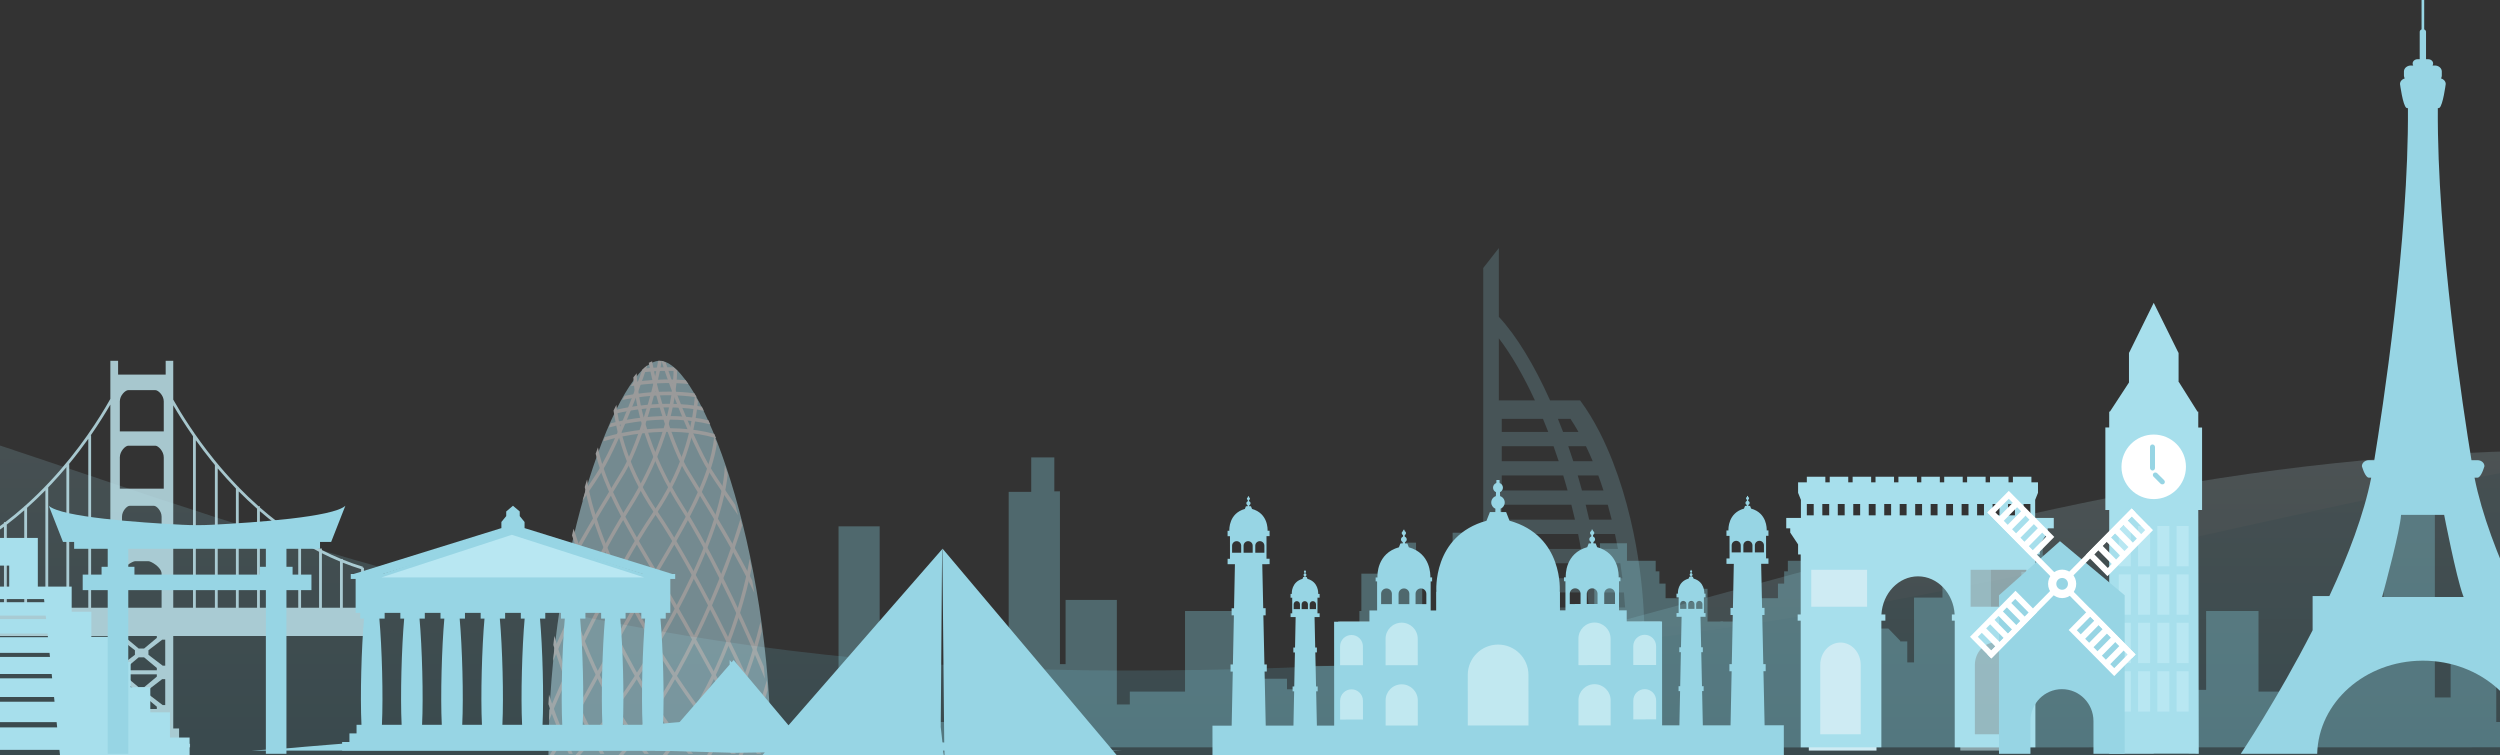 
<svg width="500px" height="151px" viewBox="0 0 500 151" version="1.1" xmlns="http://www.w3.org/2000/svg" xmlns:xlink="http://www.w3.org/1999/xlink" aria-hidden="true" focusable="false">
    <rect x="0" y="0" width="500" height="151" fill="#333333" stroke="none"/>
    <defs>
        <linearGradient x1="50%" y1="0%" x2="50%" y2="100%" id="linearGradient-1">
            <stop stop-color="#C8ECF3" offset="0%"></stop>
            <stop stop-color="#018FB2" offset="100%"></stop>
        </linearGradient>
        <polygon id="path-2" points="12.851 13.83 0.248 13.83 0.248 0.258 12.851 0.258 12.851 13.83"></polygon>
    </defs>
    <g id="-&gt;-Homepage-passagers" stroke="none" stroke-width="1" fill="none" fill-rule="evenodd">
        <g id="Popin-mobile-Copy-3" transform="translate(-144, -470)">
            <g id="Group-9" transform="translate(144, 49)">
                <g id="Group-Copy-6">
                    <g id="Group-2">
                        <g id="Bg">
                            <g id="Group-6" transform="translate(-418, 413)">
                                <g id="Group-10" transform="translate(0, 8)">
                                    <g id="Bg-frise" transform="translate(0, 59)" fill="url(#linearGradient-1)" opacity="0.175">
                                        <path d="M0,165 L1196,165 L1196,98.449 C1117.745,53.483 1030.92,31 935.525,31 C792.433,31 726.841,91.999 552.964,91.999 C379.087,91.999 307.861,52.581 184.294,52.581 C101.916,52.581 40.485,58.981 0,71.781 L0,165 Z" id="Path-2"></path>
                                        <path d="M0,165 L1196,165 L1196,83.052 C1117.745,27.684 1030.92,0 935.525,0 C792.433,0 726.841,75.11 552.964,75.11 C379.087,75.11 307.861,26.574 184.294,26.574 C101.916,26.574 40.485,34.454 0,50.216 L0,165 Z" id="Path-2-Copy-2" transform="translate(598, 82.5) scale(-1, 1) translate(-598, -82.5) "></path>
                                    </g>
                                    <g id="Group-7-Copy-4" transform="translate(186, 0)">
                                        <g id="Immeubles" opacity="0.322" transform="translate(0.645, 91.486)" fill="#8AD7E5">
                                            <path d="M399.064,57.932 L399.064,13.782 L407.289,13.782 L407.289,36.908 L410.445,36.908 L410.445,32.704 L418.67,32.704 L418.67,52.91 L420.811,52.91 L420.811,30.601 L429.938,30.601 L429.938,48.004 L433.092,48.004 L433.092,6.891 L437.599,6.891 L437.599,0 L442.219,0 L442.219,6.774 L443.346,6.774 L443.346,41.347 L444.472,41.347 L444.472,28.499 L454.726,28.499 L454.726,49.406 L457.318,49.406 L457.318,46.837 L468.36,46.837 L468.36,30.718 L478.839,30.718 L478.839,46.486 L483.459,46.486 L483.459,44.267 L488.754,44.267 L488.754,46.369 L491.571,46.369 L491.571,56.414 L493.712,56.414 L493.712,41.697 L503.627,41.697 L503.627,23.243 L509.374,23.243 L509.374,19.622 L511.515,19.622 L511.515,17.053 L514.557,17.053 L514.557,22.892 L515.796,22.892 L515.796,46.486 L518.951,46.486 L518.951,43.916 L521.881,43.916 L521.881,15.067 L530.895,15.067 L530.895,16.235 L531.571,16.235 L531.571,51.742 L540.022,51.742 L540.022,36.675 L542.388,34.222 L549.374,34.222 L551.909,36.85 L551.909,51.392 L553.43,51.392 L553.43,25.696 L558.501,25.696 L558.501,22.776 L563.233,22.776 L563.233,25.229 L564.472,25.229 L564.472,51.158 L566.275,51.158 L566.275,32.821 L575.965,32.821 L575.965,46.486 L578.557,46.486 L578.557,26.28 L582.613,26.28 L582.613,28.148 L587.346,28.148 L587.346,46.369 L588.923,46.369 L588.923,20.673 L594.67,20.673 L594.67,17.169 L600.078,17.169 L600.078,20.44 L601.205,20.44 L601.205,50.34 L602.782,50.34 L602.782,36.792 L612.81,36.792 L612.81,40.996 L614.162,40.996 L614.162,28.032 L623.74,28.032 L623.74,54.662 L625.205,54.662 L625.205,33.404 L636.247,33.404 L636.247,47.537 L638.05,47.537 L638.05,31.185 L641.881,31.185 L641.881,28.032 L646.838,28.032 L646.838,30.718 L648.191,30.718 L648.191,46.603 L649.205,46.603 L649.205,57.932 C649.205,57.932 399.064,58.049 399.064,57.932" id="Fill-1-Copy"></path>
                                            <path d="M502.215,57.932 L502.215,13.782 L510.44,13.782 L510.44,36.908 L513.595,36.908 L513.595,32.704 L521.82,32.704 L521.82,52.91 L523.962,52.91 L523.962,30.601 L533.088,30.601 L533.088,48.004 L536.243,48.004 L536.243,6.891 L540.75,6.891 L540.75,0 L545.37,0 L545.37,6.774 L546.497,6.774 L546.497,41.347 L547.623,41.347 L547.623,28.499 L557.877,28.499 L557.877,49.406 L560.468,49.406 L560.468,46.837 L571.511,46.837 L571.511,30.718 L581.989,30.718 L581.989,46.486 L586.609,46.486 L586.609,44.267 L591.905,44.267 L591.905,46.369 L594.722,46.369 L594.722,56.414 L596.863,56.414 L596.863,41.697 L606.778,41.697 L606.778,23.243 L612.524,23.243 L612.524,19.622 L614.666,19.622 L614.666,17.053 L617.708,17.053 L617.708,22.892 L618.947,22.892 L618.947,46.486 L622.102,46.486 L622.102,43.916 L625.031,43.916 L625.031,15.067 L634.046,15.067 L634.046,16.235 L634.722,16.235 L634.722,51.742 L643.172,51.742 L643.172,36.675 L645.539,34.222 L652.525,34.222 L655.06,36.85 L655.06,51.392 L656.581,51.392 L656.581,25.696 L661.651,25.696 L661.651,22.776 L666.384,22.776 L666.384,25.229 L667.623,25.229 L667.623,51.158 L669.426,51.158 L669.426,32.821 L679.116,32.821 L679.116,46.486 L681.708,46.486 L681.708,26.28 L685.764,26.28 L685.764,28.148 L690.496,28.148 L690.496,46.369 L692.074,46.369 L692.074,20.673 L697.82,20.673 L697.82,17.169 L703.229,17.169 L703.229,20.44 L704.355,20.44 L704.355,50.34 L705.933,50.34 L705.933,36.792 L715.961,36.792 L715.961,40.996 L717.313,40.996 L717.313,28.032 L726.891,28.032 L726.891,54.662 L728.355,54.662 L728.355,33.404 L739.398,33.404 L739.398,47.537 L741.2,47.537 L741.2,31.185 L745.031,31.185 L745.031,28.032 L749.989,28.032 L749.989,30.718 L751.341,30.718 L751.341,46.603 L752.355,46.603 L752.355,57.932 C752.355,57.932 502.215,58.049 502.215,57.932" id="Fill-1-Copy-3" transform="translate(627.285, 28.992) scale(-1, 1) translate(-627.285, -28.992) "></path>
                                        </g>
                                        <path d="M263.366,127.581 L260.822,129.703 L259.727,129.703 L257.112,127.51 L257.112,127.204 L263.366,127.204 L263.366,127.581 Z M255.628,145.693 L255.628,143.812 L257.112,142.787 L263.366,142.787 L264.744,143.883 L264.744,145.693 L255.628,145.693 Z M258.985,130.96 L256.134,133.133 L255.628,133.133 L255.628,127.935 L256.226,127.935 L258.985,130.049 L258.985,130.96 Z M263.366,133.593 L263.366,134.052 L257.112,134.052 L257.112,133.663 L259.727,131.471 L260.822,131.471 L263.366,133.593 Z M264.538,133.133 L261.688,130.96 L261.688,130.049 L264.446,127.935 L265.044,127.935 L265.044,133.133 L264.538,133.133 Z M261.688,138.845 L261.688,137.935 L264.446,135.82 L265.044,135.82 L265.044,141.019 L264.538,141.019 L261.688,138.845 Z M257.112,141.408 L259.727,139.215 L260.822,139.215 L263.366,141.337 L263.366,141.797 L257.112,141.797 L257.112,141.408 Z M257.112,135.255 L257.112,134.866 L263.366,134.866 L263.366,135.325 L260.822,137.447 L259.727,137.447 L257.112,135.255 Z M258.985,137.935 L258.985,138.845 L256.134,141.019 L255.628,141.019 L255.628,135.82 L256.226,135.82 L258.985,137.935 Z M250.222,121.546 L250.222,87.085 L250.138,87.085 C251.772,84.739 253.083,82.621 254.07,80.918 L254.07,121.546 L250.222,121.546 Z M245.844,121.546 L245.844,92.842 L245.772,92.842 C247.215,91.093 248.51,89.384 249.657,87.769 L249.657,121.546 L245.844,121.546 Z M241.642,121.546 L241.642,97.482 C241.89,97.223 242.139,96.966 242.384,96.703 C243.406,95.61 244.37,94.517 245.279,93.436 L245.279,121.546 L241.642,121.546 Z M237.414,121.546 L237.414,101.56 C238.657,100.452 239.878,99.286 241.077,98.064 L241.077,121.546 L237.414,121.546 Z M233.358,121.546 L233.358,104.913 C234.538,104.011 235.702,103.059 236.848,102.059 L236.848,121.546 L233.358,121.546 Z M229.174,121.546 L229.174,107.86 C230.396,107.071 231.603,106.234 232.792,105.344 L232.792,121.546 L229.174,121.546 Z M225.008,121.546 L225.008,110.318 C226.222,109.667 227.422,108.967 228.609,108.219 L228.609,121.546 L225.008,121.546 Z M220.824,121.546 L220.824,112.342 C222.042,111.814 223.249,111.239 224.443,110.616 L224.443,121.546 L220.824,121.546 Z M216.602,121.546 L216.602,113.969 C217.831,113.554 219.051,113.098 220.258,112.59 L220.258,121.546 L216.602,121.546 Z M212.546,121.546 L212.546,115.165 C213.719,114.872 214.882,114.533 216.036,114.158 L216.036,121.546 L212.546,121.546 Z M208.306,121.546 L208.306,116.037 C209.54,115.835 210.765,115.588 211.981,115.298 L211.981,121.546 L208.306,121.546 Z M204.069,116.556 C205.3,116.456 206.525,116.317 207.741,116.131 L207.741,121.546 L204.069,121.546 L204.069,116.556 Z M200.015,121.546 L200.015,116.732 C201.184,116.726 202.347,116.681 203.504,116.599 L203.504,121.546 L200.015,121.546 Z M195.94,121.546 L195.94,116.599 C197.104,116.681 198.274,116.726 199.45,116.732 L199.45,121.546 L195.94,121.546 Z M191.63,121.546 L191.63,116.127 C192.869,116.316 194.119,116.456 195.375,116.557 L195.375,121.546 L191.63,121.546 Z M187.568,121.546 L187.568,115.338 C188.725,115.608 189.891,115.84 191.064,116.032 L191.064,121.546 L187.568,121.546 Z M183.186,121.546 L183.186,114.112 C184.447,114.524 185.719,114.892 187.002,115.207 L187.002,121.546 L183.186,121.546 Z M178.963,121.546 L178.963,112.536 C180.171,113.045 181.39,113.508 182.62,113.925 L182.62,121.546 L178.963,121.546 Z M174.779,121.546 L174.779,110.565 C174.786,110.568 174.792,110.571 174.799,110.575 C175.985,111.195 177.186,111.764 178.398,112.291 L178.398,121.546 L174.779,121.546 Z M170.612,121.546 L170.612,108.155 C171.799,108.905 172.999,109.607 174.214,110.26 L174.214,121.546 L170.612,121.546 Z M166.429,121.546 L166.429,105.266 C167.619,106.16 168.824,107.004 170.047,107.796 L170.047,121.546 L166.429,121.546 Z M162.374,121.546 L162.374,101.97 C163.518,102.976 164.683,103.932 165.864,104.839 L165.864,121.546 L162.374,121.546 Z M158.145,121.546 L158.145,97.945 C159.342,99.176 160.564,100.349 161.808,101.465 L161.808,121.546 L158.145,121.546 Z M153.943,121.546 L153.943,93.266 C154.976,94.51 156.083,95.772 157.27,97.033 C157.38,97.151 157.492,97.264 157.602,97.38 L157.579,97.38 L157.579,121.546 L153.943,121.546 Z M149.565,121.546 L149.565,87.514 C150.737,89.195 152.077,90.993 153.591,92.842 L153.377,92.842 L153.377,121.546 L149.565,121.546 Z M145.389,121.546 L145.389,80.911 C146.328,82.565 147.619,84.693 149.267,87.085 L148.999,87.085 L148.999,121.546 L145.389,121.546 Z M142.106,127.581 L139.562,129.703 L138.467,129.703 L135.852,127.51 L135.852,127.204 L142.106,127.204 L142.106,127.581 Z M134.368,145.693 L134.368,143.812 L135.852,142.787 L142.106,142.787 L143.484,143.883 L143.484,145.693 L134.368,145.693 Z M137.725,130.96 L134.874,133.133 L134.368,133.133 L134.368,127.935 L134.966,127.935 L137.725,130.049 L137.725,130.96 Z M142.106,133.593 L142.106,134.052 L135.852,134.052 L135.852,133.663 L138.467,131.471 L139.562,131.471 L142.106,133.593 Z M143.278,133.133 L140.428,130.96 L140.428,130.049 L143.187,127.935 L143.784,127.935 L143.784,133.133 L143.278,133.133 Z M140.428,138.845 L140.428,137.935 L143.187,135.82 L143.784,135.82 L143.784,141.019 L143.278,141.019 L140.428,138.845 Z M135.852,141.408 L138.467,139.215 L139.562,139.215 L142.106,141.337 L142.106,141.797 L135.852,141.797 L135.852,141.408 Z M135.852,135.255 L135.852,134.866 L142.106,134.866 L142.106,135.325 L139.562,137.447 L138.467,137.447 L135.852,135.255 Z M137.725,137.935 L137.725,138.845 L134.874,141.019 L134.368,141.019 L134.368,135.82 L134.966,135.82 L137.725,137.935 Z M128.958,121.546 L128.958,87.15 C130.31,85.161 131.604,83.031 132.811,80.757 L132.811,121.546 L128.958,121.546 Z M124.58,121.546 L124.58,92.917 C125.88,91.377 127.158,89.728 128.392,87.967 L128.392,121.546 L124.58,121.546 Z M120.378,121.546 L120.378,97.473 C121.595,96.263 122.812,94.968 124.014,93.58 L124.014,121.546 L120.378,121.546 Z M116.149,121.546 L116.149,101.357 C117.355,100.334 118.582,99.228 119.812,98.031 L119.812,121.546 L116.149,121.546 Z M112.093,121.546 L112.093,104.561 C113.222,103.732 114.39,102.826 115.583,101.834 L115.583,121.546 L112.093,121.546 Z M107.91,121.546 L107.91,107.416 C108.425,107.091 108.947,106.752 109.475,106.399 C110.139,105.955 110.825,105.478 111.528,104.972 L111.528,121.546 L107.91,121.546 Z M103.744,121.546 L103.744,109.865 C104.882,109.245 106.089,108.548 107.345,107.77 L107.345,121.546 L103.744,121.546 Z M99.559,121.546 L99.559,111.969 C100.644,111.469 101.86,110.872 103.178,110.17 L103.178,121.546 L99.559,121.546 Z M95.337,121.546 L95.337,113.724 C96.152,113.427 97.41,112.938 98.994,112.226 L98.994,121.546 L95.337,121.546 Z M135.14,121.546 L135.14,114.777 C135.14,113.412 137.29,112.234 137.778,112.234 L138.988,112.234 L139.211,112.234 L140.422,112.234 C140.91,112.234 143.06,113.412 143.06,114.777 L143.06,121.546 L135.14,121.546 Z M139.171,86.278 L139.029,86.278 L134.707,86.278 L134.707,80.266 C134.707,79.064 135.838,78.027 136.379,78.027 L138.976,78.027 L139.223,78.027 L141.821,78.027 C142.362,78.027 143.493,79.064 143.493,80.266 L143.493,86.278 L139.171,86.278 Z M143.06,103.344 L143.06,109.193 L139.164,109.193 L139.036,109.193 L135.14,109.193 L135.14,103.344 C135.14,102.174 136.159,101.165 136.647,101.165 L138.988,101.165 L139.211,101.165 L141.552,101.165 C142.041,101.165 143.06,102.174 143.06,103.344 Z M139.171,97.735 L139.029,97.735 L134.707,97.735 L134.707,91.474 C134.707,90.222 135.838,89.142 136.379,89.142 L138.976,89.142 L139.223,89.142 L141.821,89.142 C142.362,89.142 143.493,90.222 143.493,91.474 L143.493,97.735 L139.171,97.735 Z M256.399,121.546 L256.399,114.777 C256.399,113.412 258.549,112.234 259.037,112.234 L260.248,112.234 L260.471,112.234 L261.681,112.234 C262.17,112.234 264.32,113.412 264.32,114.777 L264.32,121.546 L256.399,121.546 Z M264.32,103.344 L264.32,109.193 L260.423,109.193 L260.296,109.193 L256.399,109.193 L256.399,103.344 C256.399,102.174 257.419,101.165 257.907,101.165 L260.248,101.165 L260.471,101.165 L262.812,101.165 C263.301,101.165 264.32,102.174 264.32,103.344 Z M255.967,91.474 C255.967,90.222 257.097,89.142 257.639,89.142 L260.236,89.142 L260.483,89.142 L263.08,89.142 C263.622,89.142 264.752,90.222 264.752,91.474 L264.752,97.735 L260.43,97.735 L260.289,97.735 L255.967,97.735 L255.967,91.474 Z M257.639,78.027 L260.236,78.027 L260.483,78.027 L263.08,78.027 C263.622,78.027 264.752,79.064 264.752,80.266 L264.752,86.278 L260.43,86.278 L260.289,86.278 L255.967,86.278 L255.967,80.266 C255.967,79.064 257.097,78.027 257.639,78.027 Z M270.601,87.242 L270.601,121.546 L266.649,121.546 L266.649,81.062 C267.65,82.781 268.969,84.904 270.601,87.242 Z M274.979,93.004 L274.979,121.546 L271.166,121.546 L271.166,88.043 C272.127,89.389 273.187,90.796 274.346,92.232 C274.552,92.486 274.764,92.744 274.979,93.004 Z M283.409,101.741 L283.409,121.546 L279.746,121.546 L279.746,98.277 C280.889,99.433 282.112,100.595 283.409,101.741 Z M287.465,105.06 L287.465,121.546 L283.975,121.546 L283.975,102.235 C285.085,103.195 286.247,104.141 287.465,105.06 Z M291.648,107.958 L291.648,121.546 L288.03,121.546 L288.03,105.479 C289.19,106.334 290.395,107.164 291.648,107.958 Z M295.815,110.358 L295.815,121.546 L292.214,121.546 L292.214,108.31 C293.376,109.027 294.575,109.714 295.815,110.358 Z M299.999,112.304 L299.999,121.546 L296.38,121.546 L296.38,110.645 C297.553,111.238 298.759,111.792 299.999,112.304 Z M304.222,113.831 L304.222,121.546 L300.565,121.546 L300.565,112.538 C301.753,113.012 302.973,113.444 304.222,113.831 Z M275.544,121.546 L275.544,93.68 C276.644,94.981 277.859,96.333 279.181,97.698 L279.181,121.546 L275.544,121.546 Z M304.939,127.204 L304.939,121.546 L304.787,121.546 L304.787,113.527 L304.534,113.527 L304.587,113.354 C303.209,112.934 301.869,112.453 300.565,111.926 L300.565,111.792 L300.241,111.792 C298.916,111.246 297.628,110.651 296.38,110.012 L296.38,109.701 L295.815,109.701 L295.815,109.717 C294.575,109.064 293.375,108.37 292.214,107.643 L292.214,107.26 L291.648,107.26 L291.648,107.287 C290.394,106.483 289.188,105.641 288.03,104.775 L288.03,104.421 L287.561,104.421 C286.308,103.466 285.112,102.483 283.975,101.486 L283.975,101.241 L283.698,101.241 C282.288,99.992 280.97,98.725 279.746,97.468 L279.746,97.38 L279.66,97.38 C277.826,95.491 276.201,93.627 274.796,91.888 C271.01,87.204 268.286,82.819 266.649,79.927 L266.649,72.158 L265.135,72.158 L265.135,74.915 L255.619,74.915 L255.619,72.158 L254.07,72.158 L254.07,79.779 C251.955,83.538 247.92,89.96 241.96,96.328 C240.325,98.075 238.645,99.713 236.923,101.241 L236.848,101.241 L236.848,101.308 C235.609,102.405 234.349,103.441 233.069,104.421 L232.792,104.421 L232.792,104.633 C231.566,105.562 230.323,106.44 229.063,107.26 L228.609,107.26 L228.609,107.549 C227.407,108.316 226.19,109.034 224.959,109.701 L224.443,109.701 L224.443,109.981 C223.199,110.639 221.939,111.239 220.668,111.792 L220.258,111.792 L220.258,111.972 C218.899,112.551 217.524,113.067 216.137,113.527 L216.036,113.527 L216.036,113.561 C214.882,113.941 213.719,114.283 212.546,114.58 L212.546,114.403 L211.981,114.403 L211.981,114.717 C207.988,115.681 203.898,116.171 199.733,116.171 C192.531,116.171 185.564,114.739 178.963,111.919 L178.963,111.792 L178.67,111.792 C177.458,111.266 176.256,110.698 175.07,110.078 C174.972,110.027 174.876,109.974 174.779,109.922 L174.779,109.701 L174.367,109.701 C173.1,109.015 171.848,108.279 170.612,107.487 L170.612,107.26 L170.262,107.26 C168.966,106.417 167.688,105.515 166.429,104.557 L166.429,104.421 L166.249,104.421 C163.28,102.145 160.42,99.553 157.693,96.658 C151.445,90.024 147.354,83.33 145.389,79.753 L145.389,72.158 L143.875,72.158 L143.875,74.915 L134.36,74.915 L134.36,72.158 L132.811,72.158 L132.811,79.537 C126.078,92.722 116.351,101.118 109.178,105.917 C100.932,111.433 94.192,113.522 94.125,113.543 L94.29,114.084 C94.3,114.081 94.468,114.029 94.772,113.925 L94.772,121.546 L94.208,121.546 L94.208,127.204 L132.811,127.204 L132.811,145.693 L131.4,145.693 L131.4,148.763 L129.245,148.763 L129.245,149.47 L148.748,149.47 L148.748,148.763 L146.558,148.763 L146.558,145.693 L145.389,145.693 L145.389,127.204 L254.07,127.204 L254.07,145.693 L252.66,145.693 L252.66,148.763 L250.505,148.763 L250.505,149.47 L270.008,149.47 L270.008,148.763 L267.818,148.763 L267.818,145.693 L266.649,145.693 L266.649,127.204 L304.939,127.204 Z" id="Fill-1" fill="#BFE5ED" opacity="0.828"></path>
                                        <g id="Page-1" opacity="0.506" transform="translate(341.687, 72.158)">
                                            <path d="M22.242,0 C30.432,0 44.484,37.612 44.484,79.026 C44.484,79.099 44.483,79.172 44.483,79.245 L0.001,79.245 C0.001,79.172 0,79.099 0,79.026 C0,37.612 14.052,0 22.242,0" id="Fill-1" fill="#B3E0EB"></path>
                                            <path d="M4.789,65.56 L4.689,65.308 C3.229,61.652 2.076,58.159 1.189,55.018 C1.115,55.618 1.045,56.222 0.977,56.828 C1.796,59.561 2.805,62.512 4.027,65.575 C4.273,66.19 4.527,66.81 4.789,67.433 L4.789,65.56 Z M4.789,48.832 L4.789,51.216 C4,48.803 3.344,46.464 2.806,44.236 C2.911,43.644 3.019,43.056 3.129,42.471 C3.578,44.497 4.127,46.627 4.789,48.832 Z M4.789,34.589 L4.789,35.145 L4.713,34.917 L4.789,34.589 Z M0.109,66.762 C0.298,67.34 0.493,67.923 0.697,68.512 C1.818,71.741 3.17,75.095 4.789,78.443 L4.789,78.601 L4.074,78.601 C2.474,75.277 1.136,71.951 0.025,68.748 L0,68.676 C0.033,68.036 0.07,67.398 0.109,66.762 Z M10.318,77.089 C8.125,73.218 6.296,69.307 4.789,65.56 L4.789,67.433 C6.321,71.063 8.151,74.816 10.318,78.519 L10.318,77.089 Z M10.318,62.953 L10.318,64.554 C9.322,62.594 8.419,60.644 7.601,58.716 C6.518,56.163 5.586,53.651 4.789,51.216 L4.789,48.832 C5.714,51.912 6.859,55.138 8.257,58.436 C8.891,59.929 9.577,61.438 10.318,62.953 Z M10.318,47.474 C8.181,42.562 6.382,37.8 5.026,33.588 C4.947,33.92 4.868,34.254 4.789,34.589 L4.789,35.145 C6.239,39.474 8.115,44.304 10.318,49.242 L10.318,47.474 Z M10.318,33.53 L10.318,35.58 C8.922,31.922 7.866,28.428 7.264,25.243 C7.417,24.731 7.571,24.224 7.726,23.724 C8.173,26.716 9.073,30.031 10.318,33.53 Z M10.318,19.142 L10.318,21.621 C9.975,20.596 9.68,19.582 9.442,18.581 C9.593,18.157 9.746,17.74 9.899,17.328 C10.017,17.928 10.158,18.533 10.318,19.142 Z M4.789,78.443 L4.866,78.601 L4.789,78.601 L4.789,78.443 Z M10.318,78.519 L10.318,77.089 C10.604,77.594 10.896,78.098 11.194,78.601 L10.366,78.601 L10.318,78.519 Z M20.076,78.591 C16.081,73.486 12.871,68.177 10.318,62.953 L10.318,64.554 C12.707,69.254 15.63,74.006 19.179,78.601 L20.076,78.601 L20.076,78.591 Z M20.076,66.404 L20.076,67.76 C18.939,65.946 17.834,64.071 16.765,62.159 C14.413,57.946 12.241,53.553 10.318,49.242 L10.318,47.474 C12.388,52.231 14.775,57.129 17.388,61.807 C18.261,63.369 19.158,64.906 20.076,66.404 Z M20.076,53.955 L20.019,53.856 C16.062,47.022 12.606,39.964 10.318,33.53 L10.318,35.58 C12.601,41.563 15.795,47.986 19.402,54.215 C19.625,54.601 19.85,54.986 20.076,55.369 L20.076,53.955 Z M20.076,39.423 L20.076,40.819 C15.998,33.974 12.319,27.594 10.318,21.621 L10.318,19.142 C11.963,25.385 15.75,32.133 20.076,39.423 Z M20.076,27.416 C17.495,23.122 15.876,19.057 14.863,15.343 C14.23,13.022 13.834,10.837 13.588,8.817 C13.399,9.185 13.209,9.565 13.021,9.953 C13.274,11.705 13.642,13.57 14.176,15.531 C15.284,19.592 17.102,24.06 20.076,28.78 L20.076,27.416 Z M20.076,14.768 L20.076,16.906 C19.588,15.597 19.158,14.307 18.787,13.044 C17.757,9.549 17.167,6.258 16.978,3.318 C17.202,3.028 17.426,2.75 17.648,2.495 C17.772,5.572 18.364,9.085 19.471,12.842 C19.657,13.477 19.859,14.12 20.076,14.768 Z M20.076,0.399 L20.076,0.45 L20.068,0.403 L20.076,0.399 Z M20.076,78.601 L20.076,78.591 L20.084,78.601 L20.076,78.601 Z M24.499,73.058 L24.499,74.262 C22.984,72.224 21.505,70.04 20.076,67.76 L20.076,66.404 C21.504,68.732 22.982,70.967 24.499,73.058 Z M24.499,61.175 L24.499,62.483 C22.986,60.171 21.502,57.788 20.076,55.369 L20.076,53.955 C21.497,56.405 22.982,58.825 24.499,61.175 Z M24.499,46.854 L24.499,48.264 C23.397,46.38 22.294,44.532 21.21,42.719 C20.829,42.081 20.451,41.448 20.076,40.819 L20.076,39.423 C20.65,40.389 21.233,41.365 21.821,42.35 C22.706,43.831 23.603,45.333 24.499,46.854 Z M24.499,34.262 L24.499,35.633 C23.358,33.747 22.297,32.086 21.362,30.73 C20.911,30.076 20.483,29.426 20.076,28.78 L20.076,27.416 C20.651,28.373 21.274,29.341 21.948,30.319 C22.722,31.441 23.58,32.77 24.499,34.262 Z M24.499,24.864 L24.499,26.334 C22.686,23.143 21.219,19.97 20.076,16.906 L20.076,14.768 C21.164,18.021 22.629,21.424 24.499,24.864 Z M24.499,13.93 C23.851,12.11 23.234,10.188 22.685,8.296 C21.818,5.31 21.12,2.404 20.733,0.093 C20.517,0.172 20.298,0.275 20.076,0.399 L20.076,0.45 C20.476,2.763 21.16,5.598 22.001,8.495 C22.74,11.041 23.601,13.642 24.499,15.985 L24.499,13.93 Z M24.499,3.438 L24.499,5.516 C23.752,3.515 23.097,1.617 22.606,0 C22.885,0.078 23.169,0.196 23.459,0.351 C23.758,1.303 24.109,2.343 24.499,3.438 Z M24.499,74.262 L24.499,73.058 C25.946,75.051 27.426,76.914 28.931,78.601 L27.981,78.601 C26.803,77.251 25.641,75.798 24.499,74.262 Z M30.262,69.558 L30.262,70.751 C28.334,68.158 26.394,65.377 24.499,62.483 L24.499,61.175 C26.389,64.103 28.33,66.922 30.262,69.558 Z M30.262,57.027 L30.262,58.504 C29.217,56.611 28.136,54.659 26.998,52.625 C26.172,51.148 25.336,49.695 24.499,48.264 L24.499,46.854 C25.549,48.635 26.597,50.443 27.62,52.273 C28.497,53.84 29.382,55.437 30.262,57.027 Z M30.262,44.298 C28.228,40.551 26.253,37.108 24.499,34.262 L24.499,35.633 C26.274,38.566 28.248,42.049 30.262,45.8 L30.262,44.298 Z M30.262,34.555 L30.262,36.021 C28.932,33.617 27.636,31.41 26.423,29.518 C25.743,28.456 25.102,27.395 24.499,26.334 L24.499,24.864 C25.271,26.283 26.111,27.707 27.023,29.13 C28.053,30.737 29.143,32.57 30.262,34.555 Z M30.262,25.559 L29.716,24.669 C28.99,23.485 28.377,22.488 27.913,21.709 C26.803,19.845 25.606,17.036 24.499,13.93 L24.499,15.985 C25.427,18.405 26.392,20.55 27.302,22.077 C27.754,22.836 28.375,23.847 29.11,25.045 C29.468,25.628 29.854,26.258 30.262,26.925 L30.262,25.559 Z M30.262,17.321 L30.262,18.93 C28.657,15.759 26.712,11.27 25.081,7.048 C24.882,6.532 24.688,6.021 24.499,5.516 L24.499,3.438 C24.882,4.513 25.302,5.641 25.745,6.789 C27.159,10.451 28.809,14.309 30.262,17.321 Z M30.262,18.93 C30.592,19.583 30.907,20.18 31.202,20.707 C32.36,22.774 34.032,25.205 35.802,27.779 C36.501,28.795 37.214,29.833 37.918,30.879 C37.735,30.173 37.55,29.479 37.363,28.791 C37.037,28.314 36.711,27.841 36.388,27.371 C34.624,24.805 32.956,22.38 31.822,20.356 C31.347,19.508 30.819,18.477 30.262,17.321 L30.262,18.93 Z M30.262,26.925 L30.262,25.559 C33.09,30.173 37.27,37.062 40.761,43.954 C40.908,44.768 41.049,45.59 41.188,46.417 C37.764,39.347 33.365,32.004 30.262,26.925 Z M30.262,36.021 L30.262,34.555 C33.152,39.686 36.236,45.843 38.978,51.798 C40.477,55.052 41.874,58.247 43.083,61.183 C43.155,61.978 43.222,62.777 43.285,63.579 C41.905,60.108 40.197,56.151 38.33,52.098 C35.791,46.584 32.959,40.897 30.262,36.021 Z M30.262,45.8 C32.585,50.126 34.962,54.808 37.149,59.413 C39.806,65.008 42.182,70.485 43.839,75.064 C43.825,74.338 43.809,73.614 43.788,72.892 C42.185,68.713 40.093,63.95 37.791,59.103 C35.402,54.074 32.787,48.952 30.262,44.298 L30.262,45.8 Z M30.262,58.504 C30.752,59.392 31.234,60.267 31.71,61.13 C35.445,67.909 38.829,74.049 41.7,78.601 L42.541,78.601 C39.642,74.047 36.174,67.755 32.333,60.782 C31.652,59.546 30.958,58.288 30.262,57.027 L30.262,58.504 Z M30.262,70.751 L30.262,69.558 C32.729,72.924 35.182,75.991 37.498,78.601 L36.56,78.601 C34.528,76.282 32.403,73.632 30.262,70.751 Z" id="Fill-4" fill="#FFFFFF"></path>
                                            <path d="M13.013,69.211 L13.013,70.424 C10.634,73.68 8.264,76.666 6.01,79.245 L5.067,79.245 C7.605,76.378 10.307,72.965 13.013,69.211 Z M13.013,56.303 C12.086,57.98 11.161,59.662 10.256,61.306 C6.397,68.326 2.913,74.66 0,79.245 L0.845,79.245 C3.73,74.662 7.13,68.481 10.882,61.657 C11.577,60.392 12.286,59.104 13.013,57.787 L13.013,56.303 Z M13.013,43.472 C10.27,48.477 7.386,54.102 4.773,59.617 C3.101,63.145 1.539,66.629 0.193,69.877 C0.158,70.582 0.129,71.29 0.102,71.998 C1.596,68.258 3.428,64.126 5.418,59.928 C7.828,54.844 10.467,49.666 13.013,44.97 L13.013,43.472 Z M13.013,33.714 L13.013,35.167 C10.105,40.331 6.995,46.549 4.231,52.564 C3.046,55.141 1.926,57.678 0.912,60.078 C0.991,59.269 1.077,58.465 1.166,57.663 C1.929,55.905 2.738,54.092 3.58,52.261 C6.55,45.8 9.918,39.1 13.013,33.714 Z M13.013,24.743 L12.886,24.95 C10.559,28.75 7.081,34.431 3.838,40.447 C3.677,41.242 3.522,42.045 3.37,42.854 C6.68,36.519 10.427,30.343 13.013,26.117 L13.013,24.743 Z M13.013,16.12 L13.013,17.8 C12.434,19.005 11.885,20.08 11.392,20.962 C10.234,23.033 8.564,25.469 6.795,28.047 C7.002,27.305 7.212,26.575 7.425,25.856 C8.722,23.949 9.901,22.162 10.769,20.609 C11.435,19.418 12.205,17.868 13.013,16.12 Z M18.164,73.611 L18.164,74.825 C17.006,76.39 15.825,77.871 14.628,79.245 L13.674,79.245 C15.199,77.531 16.699,75.638 18.164,73.611 Z M18.164,61.642 L18.164,62.96 C16.47,65.556 14.739,68.061 13.013,70.424 L13.013,69.211 C14.743,66.81 16.474,64.269 18.164,61.642 Z M18.164,47.219 L18.164,48.638 C17.311,50.1 16.458,51.584 15.616,53.094 C14.716,54.706 13.852,56.266 13.013,57.787 L13.013,56.303 C13.673,55.108 14.334,53.916 14.991,52.74 C16.032,50.875 17.098,49.033 18.164,47.219 Z M18.164,34.545 C16.588,37.106 14.831,40.153 13.013,43.472 L13.013,44.97 C14.815,41.645 16.571,38.562 18.164,35.926 L18.164,34.545 Z M18.164,25.076 L18.164,26.559 C17.548,27.649 16.891,28.741 16.194,29.832 C15.182,31.414 14.111,33.215 13.013,35.167 L13.013,33.714 C13.9,32.17 14.764,30.733 15.591,29.442 C16.522,27.986 17.379,26.528 18.164,25.076 Z M18.164,14.031 C17.042,17.201 15.824,20.074 14.696,21.97 C14.257,22.709 13.687,23.643 13.013,24.743 L13.013,26.117 L13.494,25.329 C14.233,24.124 14.856,23.106 15.311,22.341 C16.238,20.782 17.221,18.585 18.164,16.108 L18.164,14.031 Z M18.164,3.468 L18.164,5.565 C17.963,6.107 17.755,6.657 17.542,7.211 C16.127,10.883 14.475,14.755 13.013,17.8 L13.013,16.12 C14.294,13.348 15.669,10.079 16.874,6.95 C17.335,5.756 17.77,4.583 18.164,3.468 Z M18.164,5.565 C18.782,3.906 19.335,2.319 19.783,0.907 C19.441,1.153 19.094,1.449 18.743,1.792 C18.562,2.332 18.369,2.892 18.164,3.468 L18.164,5.565 Z M22.609,79.185 L22.609,79.245 L22.562,79.245 L22.609,79.185 Z M22.609,66.903 L22.609,68.27 C21.173,70.568 19.688,72.77 18.164,74.825 L18.164,73.611 C19.689,71.503 21.175,69.25 22.609,66.903 Z M22.609,54.366 L22.609,55.791 C21.177,58.228 19.685,60.63 18.164,62.96 L18.164,61.642 C19.689,59.274 21.181,56.835 22.609,54.366 Z M22.609,39.738 L22.609,41.144 C22.219,41.799 21.826,42.458 21.431,43.122 C20.355,44.926 19.259,46.764 18.164,48.638 L18.164,47.219 C19.052,45.71 19.941,44.22 20.817,42.751 C21.421,41.736 22.02,40.733 22.609,39.738 Z M22.609,27.652 L22.609,29.028 C22.188,29.698 21.746,30.373 21.278,31.052 C20.349,32.403 19.297,34.052 18.164,35.926 L18.164,34.545 C19.074,33.068 19.923,31.753 20.689,30.639 C21.381,29.633 22.02,28.636 22.609,27.652 Z M22.609,14.867 C21.519,18.154 20.048,21.596 18.164,25.076 L18.164,26.559 C19.989,23.333 21.463,20.127 22.609,17.032 L22.609,14.867 Z M22.609,0.047 L22.609,0.34 C22.213,2.71 21.509,5.655 20.636,8.668 C19.904,11.195 19.053,13.775 18.164,16.108 L18.164,14.031 C18.802,12.231 19.408,10.335 19.949,8.467 C20.845,5.376 21.561,2.37 21.943,0.013 C22.006,0.009 22.07,0 22.133,0 C22.289,0 22.448,0.019 22.609,0.047 Z M22.609,0.34 L22.609,0.047 L22.655,0.055 C22.64,0.15 22.625,0.245 22.609,0.34 Z M22.609,17.032 L22.609,14.867 C22.812,14.254 23.002,13.646 23.179,13.044 C24.447,8.727 25.042,4.732 25.035,1.342 C25.269,1.544 25.506,1.769 25.744,2.014 C25.677,5.323 25.071,9.147 23.866,13.248 C23.502,14.486 23.084,15.749 22.609,17.032 Z M22.609,29.028 C25.575,24.299 27.39,19.822 28.497,15.752 C29.249,12.987 29.674,10.413 29.911,8.075 C29.705,7.692 29.498,7.324 29.293,6.965 C29.086,9.536 28.661,12.426 27.807,15.562 C26.795,19.283 25.179,23.352 22.609,27.652 L22.609,29.028 Z M32.599,77.323 L32.599,78.776 C32.508,78.932 32.418,79.089 32.326,79.245 L31.493,79.245 C31.872,78.606 32.24,77.965 32.599,77.323 Z M32.599,63.029 C30.006,68.419 26.722,73.91 22.609,79.185 L22.609,79.245 L23.471,79.245 C27.149,74.473 30.157,69.535 32.599,64.657 L32.599,63.029 Z M32.599,47.389 L32.599,49.182 C30.612,53.684 28.352,58.286 25.896,62.692 C24.835,64.596 23.738,66.462 22.609,68.27 L22.609,66.903 C23.518,65.414 24.407,63.889 25.271,62.338 C27.991,57.458 30.468,52.34 32.599,47.389 Z M32.599,33.232 C30.304,39.879 26.734,47.227 22.627,54.333 L22.609,54.366 L22.609,55.791 C22.823,55.427 23.036,55.062 23.248,54.696 C26.991,48.217 30.291,41.53 32.599,35.339 L32.599,33.232 Z M32.599,18.473 L32.599,21.19 C30.653,27.383 26.848,34.013 22.609,41.144 L22.609,39.738 C27.15,32.067 31.094,24.992 32.599,18.473 Z M32.599,21.19 L32.599,18.473 C32.86,17.337 33.05,16.218 33.153,15.116 C33.338,15.574 33.521,16.042 33.703,16.518 C33.473,18.047 33.097,19.604 32.599,21.19 Z M32.599,35.339 C34.307,30.754 35.47,26.44 35.866,22.682 C35.673,22.081 35.477,21.492 35.281,20.909 C35.137,24.491 34.164,28.698 32.599,33.232 L32.599,35.339 Z M38.302,65.171 C38.212,65.401 38.121,65.631 38.029,65.863 C36.548,69.584 34.751,73.469 32.599,77.323 L32.599,78.776 C34.855,74.867 36.742,70.908 38.302,67.102 L38.302,65.171 Z M38.302,47.995 C37.313,51.477 36.044,55.164 34.444,58.944 C33.872,60.296 33.258,61.659 32.599,63.029 L32.599,64.657 C33.511,62.835 34.344,61.021 35.104,59.227 C36.365,56.245 37.423,53.32 38.302,50.505 L38.302,47.995 Z M38.302,31.965 L38.302,34.36 C36.848,38.856 34.907,43.951 32.599,49.182 L32.599,47.389 C34.983,41.849 36.932,36.518 38.302,31.965 Z M38.302,79.245 L37.851,79.245 C38.004,78.931 38.154,78.616 38.302,78.302 L38.302,79.245 Z M38.302,34.36 L38.302,31.965 L38.415,31.588 C38.528,32.035 38.641,32.483 38.752,32.937 C38.608,33.404 38.458,33.879 38.302,34.36 Z M38.302,50.505 L38.302,47.995 C39.147,45.021 39.787,42.196 40.254,39.593 C40.381,40.21 40.506,40.831 40.628,41.458 C40.059,44.278 39.296,47.321 38.302,50.505 Z M38.302,67.102 C38.435,66.778 38.566,66.454 38.694,66.132 C40.422,61.794 41.725,57.676 42.671,54.085 C42.589,53.45 42.505,52.818 42.418,52.189 C41.503,55.939 40.162,60.405 38.302,65.171 L38.302,67.102 Z M43.839,65.878 C43.493,67.008 43.119,68.158 42.715,69.326 C41.599,72.55 40.254,75.898 38.647,79.245 L38.302,79.245 L38.302,78.302 C39.764,75.193 41.001,72.086 42.039,69.088 C42.658,67.3 43.207,65.551 43.69,63.862 C43.743,64.532 43.792,65.204 43.839,65.878 Z" id="Fill-6" fill="#FFFFFF"></path>
                                            <path d="M31.988,11.889 C27.872,10.949 23.375,10.857 19.184,11.296 C16.81,11.544 14.53,11.965 12.471,12.499 C12.347,12.775 12.224,13.054 12.101,13.337 C14.259,12.749 16.699,12.283 19.258,12.015 C23.562,11.565 28.19,11.681 32.361,12.719 C32.237,12.438 32.112,12.161 31.988,11.889 M30.676,9.181 C30.813,9.447 30.95,9.718 31.086,9.994 C27.26,9.225 23.128,9.172 19.258,9.576 C17.186,9.793 15.193,10.139 13.363,10.577 C13.5,10.294 13.636,10.017 13.773,9.745 C15.475,9.36 17.3,9.054 19.184,8.857 C22.933,8.464 26.929,8.497 30.676,9.181 M29.19,6.507 C29.345,6.765 29.5,7.03 29.656,7.303 C26.244,6.78 22.651,6.783 19.258,7.138 C17.711,7.3 16.209,7.534 14.784,7.824 C14.941,7.542 15.098,7.266 15.254,6.997 C16.518,6.756 17.836,6.56 19.184,6.418 C22.442,6.078 25.885,6.057 29.19,6.507 M27.426,3.873 C27.614,4.121 27.802,4.38 27.992,4.651 C25.089,4.351 22.103,4.401 19.258,4.699 C18.302,4.799 17.364,4.927 16.451,5.078 C16.643,4.792 16.835,4.519 17.025,4.256 C17.733,4.149 18.454,4.056 19.184,3.98 C21.866,3.699 24.674,3.636 27.426,3.873 M25,1.301 C25.28,1.521 25.563,1.772 25.85,2.054 C23.637,1.952 21.407,2.036 19.258,2.261 C19.039,2.284 18.821,2.308 18.604,2.334 C18.896,2.027 19.184,1.755 19.47,1.513 C21.278,1.334 23.139,1.255 25,1.301 M11.296,15.262 C13.648,14.573 16.348,14.031 19.184,13.734 C23.782,13.253 28.749,13.411 33.177,14.625 C33.293,14.906 33.408,15.187 33.524,15.474 C29.062,14.146 23.967,13.961 19.258,14.453 C16.237,14.769 13.382,15.361 10.96,16.107 C11.072,15.822 11.184,15.539 11.296,15.262" id="Fill-9" fill="#FFFFFF"></path>
                                        </g>
                                        <g id="Page-1" transform="translate(680.15, 0)" fill="#97D5E4">
                                            <path d="M36.441,119.397 L36.351,119.397 L36.301,119.397 L28.272,119.397 C28.272,119.397 28.304,119.277 28.364,119.06 C28.924,116.999 31.871,106.062 32.06,102.98 L36.301,102.98 L36.351,102.98 L36.441,102.98 L40.681,102.98 C40.681,102.98 43.055,115.272 44.446,119.06 C44.492,119.181 44.534,119.294 44.577,119.397 L36.441,119.397 Z M58.525,126.139 C58.477,126.044 58.428,125.951 58.38,125.856 L58.38,119.211 L55.129,119.211 C55.105,119.161 55.082,119.11 55.058,119.06 C51.402,111.194 48.215,102.905 46.756,95.534 L47.332,95.534 C47.431,95.534 47.526,95.497 47.618,95.434 C48.258,94.991 48.738,93.231 48.738,93.231 C48.738,92.57 48.11,92.035 47.332,92.035 L46.145,92.035 C46.135,91.976 46.124,91.912 46.115,91.851 C44.633,82.819 39.22,47.92 39.416,21.62 L39.599,21.62 C39.644,21.62 39.689,21.601 39.732,21.57 C40.444,21.073 40.996,16.804 40.996,16.804 C40.996,16.284 40.605,15.84 40.056,15.674 C40.155,15.511 40.21,15.325 40.21,15.13 L40.21,14.295 C40.21,13.636 39.581,13.1 38.812,13.1 L38.359,13.1 C38.43,12.976 38.474,12.838 38.474,12.691 C38.474,12.223 38.029,11.841 37.473,11.841 L37.056,11.841 L37.056,6.37 C37.056,6.151 36.907,5.964 36.69,5.882 L36.69,0 L36.441,0 L36.351,0 L36.301,0 L36.162,0 L36.162,5.882 C35.947,5.964 35.794,6.151 35.794,6.37 L35.794,11.841 L35.373,11.841 C34.821,11.841 34.376,12.223 34.376,12.691 C34.376,12.838 34.417,12.976 34.491,13.1 L34.043,13.1 C33.267,13.1 32.638,13.636 32.638,14.295 L32.638,15.13 C32.638,15.325 32.698,15.511 32.795,15.674 C32.244,15.84 31.851,16.284 31.851,16.804 C31.851,16.804 32.41,21.073 33.121,21.57 C33.165,21.601 33.209,21.62 33.255,21.62 L33.436,21.62 C33.63,47.92 28.217,82.819 26.737,91.851 C26.727,91.912 26.716,91.976 26.706,92.035 L25.63,92.035 C24.856,92.035 24.229,92.57 24.229,93.231 C24.229,93.231 24.709,94.991 25.346,95.434 C25.438,95.497 25.532,95.534 25.63,95.534 L26.094,95.534 C24.634,102.905 21.45,111.194 17.79,119.06 C17.767,119.11 17.744,119.161 17.72,119.211 L14.374,119.211 L14.374,126.048 C14.358,126.079 14.342,126.109 14.326,126.139 C7.32,139.835 0,150.759 0,150.759 L14.587,150.759 L15.289,150.759 C15.546,140.465 24.842,132.195 36.301,132.135 C36.317,132.135 36.334,132.134 36.351,132.134 C36.375,132.134 36.4,132.133 36.426,132.133 L36.441,132.133 C47.948,132.14 57.302,140.437 57.562,150.759 L58.623,150.759 L72.85,150.759 C72.85,150.759 65.534,139.83 58.525,126.139 Z" id="Fill-1"></path>
                                        </g>
                                        <g id="Page-1" transform="translate(300.426, 101.15)">
                                            <path d="M7.447,22.575 L8.505,22.575 L8.505,21.43 L11.645,21.43 L11.645,22.575 L12.411,22.575 C11.903,28.288 11.619,38.1 11.901,43.814 L7.958,43.814 C8.239,38.1 7.956,28.288 7.447,22.575 Z M32.769,6.009 L35.568,6.009 L60.17,13.651 L8.167,13.651 L32.769,6.009 Z M60.598,22.575 C60.089,28.288 59.806,38.1 60.087,43.814 L56.145,43.814 C56.425,38.1 56.142,28.288 55.633,22.575 L56.692,22.575 L56.692,21.43 L59.832,21.43 L59.832,22.575 L60.598,22.575 Z M23.509,22.575 L24.567,22.575 L24.567,21.43 L27.708,21.43 L27.708,22.575 L28.474,22.575 C27.965,28.288 27.682,38.1 27.963,43.814 L24.02,43.814 C24.301,38.1 24.018,28.288 23.509,22.575 Z M39.571,22.575 L40.629,22.575 L40.629,21.43 L43.77,21.43 L43.77,22.575 L44.536,22.575 C44.027,28.288 43.744,38.1 44.025,43.814 L40.082,43.814 C40.363,38.1 40.08,28.288 39.571,22.575 Z M31.54,22.575 L32.598,22.575 L32.598,21.43 L35.739,21.43 L35.739,22.575 L36.505,22.575 C35.996,28.288 35.713,38.1 35.994,43.814 L32.051,43.814 C32.332,38.1 32.049,28.288 31.54,22.575 Z M52.567,22.575 C52.058,28.288 51.775,38.1 52.056,43.814 L48.114,43.814 C48.394,38.1 48.111,28.288 47.602,22.575 L48.66,22.575 L48.66,21.43 L51.801,21.43 L51.801,22.575 L52.567,22.575 Z M15.478,22.575 L16.536,22.575 L16.536,21.43 L19.677,21.43 L19.677,22.575 L20.443,22.575 C19.934,28.288 19.65,38.1 19.932,43.814 L15.989,43.814 C16.27,38.1 15.987,28.288 15.478,22.575 Z M66.877,47.248 L66.877,45.531 L65.454,45.531 L65.454,43.814 L64.176,43.814 C64.457,38.1 64.173,28.288 63.664,22.575 L64.723,22.575 L64.723,21.43 L65.637,21.43 L65.637,14.631 L66.609,14.631 L66.609,13.651 L65.959,13.651 L65.968,13.629 L36.486,4.472 L36.486,3.243 L35.519,2.067 L35.519,1.144 L34.168,0 L32.818,1.144 L32.818,2.067 L31.851,3.243 L31.851,4.472 L2.369,13.629 L2.378,13.651 L1.728,13.651 L1.728,14.631 L2.7,14.631 L2.7,21.43 L3.614,21.43 L3.614,22.575 L4.38,22.575 C3.872,28.288 3.588,38.1 3.869,43.814 L2.883,43.814 L2.883,45.531 L1.46,45.531 L1.46,47.248 L0,47.248 L0,48.964 L26.612,48.964 L40.411,48.964 L68.337,48.964 L68.337,47.248 L66.877,47.248 Z" id="Fill-1" fill="#97D5E4"></path>
                                            <polygon id="Path-4" fill="#97D5E4" points="7.849 13.689 33.943 5.165 60.417 13.689"></polygon>
                                            <polygon id="Path-4-Copy" fill="#B8E7F2" points="7.849 14.333 33.943 5.809 60.417 14.333"></polygon>
                                        </g>
                                        <path d="M420.42,109.851 L420.148,145.398 L420.88,152.045 L384.499,151.017 L384.969,150.479 L378.92,150.563 L378.663,150.556 L378.137,150.563 L378.134,150.541 L362.961,150.113 L377.929,132.916 L377.936,132.008 L378.321,132.465 L378.719,132.008 L389.7,145.058 L420.42,109.851 Z M420.469,109.796 L420.515,109.742 L420.52,109.742 L455.797,151.563 L420.944,152.047 L420.88,152.045 Z" id="Combined-Shape" fill="#97D5E4"></path>
                                        <path d="M282.491,150.115 C287.092,150.115 290.967,148.918 294.252,148.611 C296.442,148.406 300.393,148.508 306.104,148.918 C316.745,148.705 323.152,148.296 325.324,147.69 C328.584,146.781 334.031,145.671 335.474,145.611 C336.436,145.572 341.046,145.552 349.305,145.552 L352.05,146.425 C358.709,145.597 363.11,144.97 365.252,144.546 C368.467,143.909 373.892,144.754 379.534,145.183 C385.177,145.611 397.986,148.224 403.116,148.238 C408.247,148.253 427.455,147.837 432.065,148.224 C436.675,148.611 447.254,149.443 448.032,149.552 C448.551,149.625 451.354,149.812 456.442,150.115 C337.407,150.115 279.423,150.115 282.491,150.115 Z" id="Path-6-Copy" fill="#97D5E4" transform="translate(369.408, 147.215) scale(-1, 1) translate(-369.408, -147.215) "></path>
                                        <g id="Page-1-Copy-5" transform="translate(653.073, 60.561)">
                                            <g id="Group-3">
                                                <path d="M9.67,38.843 L9.67,26.716 C9.67,29.715 9.67,36.836 9.67,38.843 Z M9.67,90.173 L9.67,90.198 L0.769,90.198 L0.769,41.437 L0,41.437 L0,24.928 L0.769,24.928 L0.769,21.759 L0.917,21.759 L4.722,15.937 L4.722,9.96 L4.764,9.96 L9.67,0.003 L14.606,9.981 L14.644,9.981 L14.644,15.857 L14.709,15.857 L18.43,21.772 L18.581,21.772 L18.581,24.939 L19.341,24.939 L19.341,41.437 L18.581,41.437 L18.679,90.198 L16.095,90.173 L9.67,90.173 Z" id="Combined-Shape" fill="#A7DFEC"></path>
                                                <ellipse id="Oval-3" fill="#FFFFFF" cx="9.67" cy="32.804" rx="6.447" ry="6.453"></ellipse>
                                                <g id="Group-27" transform="translate(2.686, 44.636)" fill="#B8E7F2">
                                                    <g id="Group-26">
                                                        <rect id="Rectangle-6" x="0" y="0" width="2.408" height="8.067"></rect>
                                                        <rect id="Rectangle-6-Copy-2" x="7.707" y="0" width="2.408" height="8.067"></rect>
                                                        <rect id="Rectangle-6-Copy" x="3.853" y="0" width="2.408" height="8.067"></rect>
                                                        <rect id="Rectangle-6-Copy-3" x="11.56" y="0" width="2.408" height="8.067"></rect>
                                                    </g>
                                                    <g id="Group-26-Copy" transform="translate(0, 9.68)">
                                                        <rect id="Rectangle-6" x="0" y="0" width="2.408" height="8.067"></rect>
                                                        <rect id="Rectangle-6-Copy-2" x="7.707" y="0" width="2.408" height="8.067"></rect>
                                                        <rect id="Rectangle-6-Copy" x="3.853" y="0" width="2.408" height="8.067"></rect>
                                                        <rect id="Rectangle-6-Copy-3" x="11.56" y="0" width="2.408" height="8.067"></rect>
                                                    </g>
                                                    <g id="Group-26-Copy-2" transform="translate(0, 19.36)">
                                                        <rect id="Rectangle-6" x="0" y="0" width="2.408" height="8.067"></rect>
                                                        <rect id="Rectangle-6-Copy-2" x="7.707" y="0" width="2.408" height="8.067"></rect>
                                                        <rect id="Rectangle-6-Copy" x="3.853" y="0" width="2.408" height="8.067"></rect>
                                                        <rect id="Rectangle-6-Copy-3" x="11.56" y="0" width="2.408" height="8.067"></rect>
                                                    </g>
                                                    <g id="Group-26-Copy-3" transform="translate(0, 29.051)">
                                                        <rect id="Rectangle-6" x="0" y="0" width="2.408" height="8.067"></rect>
                                                        <rect id="Rectangle-6-Copy-2" x="7.707" y="0" width="2.408" height="8.067"></rect>
                                                        <rect id="Rectangle-6-Copy" x="3.853" y="0" width="2.408" height="8.067"></rect>
                                                        <rect id="Rectangle-6-Copy-3" x="11.56" y="0" width="2.408" height="8.067"></rect>
                                                    </g>
                                                </g>
                                            </g>
                                            <rect id="Rectangle-7" fill="#97D5E4" x="8.927" y="28.327" width="1" height="5.218" rx="0.5"></rect>
                                            <rect id="Rectangle-7-Copy" fill="#97D5E4" transform="translate(10.696, 35.126) rotate(-225) translate(-10.696, -35.126) " x="10.196" y="33.635" width="1" height="2.982" rx="0.5"></rect>
                                        </g>
                                        <path d="M552.152,144.906 C552.278,143.899 552.385,142.898 552.481,141.901 L555.722,141.901 C555.487,142.935 555.227,143.942 554.933,144.906 L552.152,144.906 Z M532.352,141.901 L549.69,141.901 C549.592,142.898 549.48,143.899 549.35,144.906 L532.352,144.906 L532.352,141.901 Z M538.977,80.079 L531.771,80.079 L531.771,67.672 C534.237,70.894 536.7,75.152 538.977,80.079 Z M546.101,83.78 C546.651,84.603 547.181,85.478 547.696,86.386 L544.613,86.386 C544.28,85.505 543.94,84.636 543.593,83.78 L546.101,83.78 Z M550.54,92.238 L546.658,92.238 C546.333,91.23 545.999,90.231 545.654,89.245 L549.191,89.245 C549.659,90.211 550.109,91.208 550.54,92.238 Z M548.395,98.091 C548.176,97.285 547.955,96.503 547.736,95.748 C547.672,95.53 547.607,95.314 547.543,95.097 L551.665,95.097 C552.023,96.074 552.362,97.074 552.689,98.091 L548.395,98.091 Z M554.339,103.938 L549.841,103.938 C549.611,102.912 549.375,101.914 549.135,100.944 L553.554,100.944 C553.832,101.929 554.091,102.93 554.339,103.938 Z M555.588,109.79 L551.018,109.79 C550.837,108.772 550.647,107.774 550.45,106.797 L554.998,106.797 C555.21,107.788 555.406,108.786 555.588,109.79 Z M557.197,127.342 L552.905,127.342 C552.87,126.334 552.822,125.337 552.762,124.349 L557.153,124.349 C557.185,125.354 557.198,126.351 557.197,127.342 Z M532.352,136.053 L550.103,136.053 C550.061,137.045 550.008,138.042 549.936,139.046 L532.352,139.046 L532.352,136.053 Z M532.352,86.386 L532.352,83.78 L540.598,83.78 C540.953,84.634 541.302,85.503 541.645,86.386 L532.352,86.386 Z M532.352,92.238 L532.352,89.245 L542.709,89.245 C543.062,90.229 543.405,91.228 543.738,92.238 L532.352,92.238 Z M532.352,103.938 L532.352,100.944 L546.271,100.944 C546.517,101.913 546.759,102.91 546.995,103.938 L532.352,103.938 Z M532.352,109.79 L532.352,106.797 L547.616,106.797 C547.817,107.773 548.011,108.771 548.197,109.79 L532.352,109.79 Z M549.123,115.642 L532.352,115.642 L532.352,112.649 L548.684,112.649 C548.84,113.63 548.987,114.628 549.123,115.642 Z M551.924,115.642 C551.79,114.628 551.647,113.631 551.495,112.649 L556.064,112.649 C556.216,113.645 556.357,114.643 556.479,115.642 L551.924,115.642 Z M552.268,118.497 L556.782,118.497 C556.875,119.497 556.954,120.495 557.016,121.49 L552.557,121.49 C552.472,120.479 552.375,119.482 552.268,118.497 Z M532.352,121.49 L532.352,118.497 L549.476,118.497 C549.585,119.481 549.682,120.48 549.77,121.49 L532.352,121.49 Z M532.352,127.342 L532.352,124.349 L549.98,124.349 C550.041,125.337 550.09,126.334 550.126,127.342 L532.352,127.342 Z M552.974,130.201 L557.151,130.201 C557.115,131.213 557.054,132.208 556.98,133.194 L552.964,133.194 C552.979,132.189 552.985,131.19 552.974,130.201 Z M550.187,133.194 L532.352,133.194 L532.352,130.201 L550.197,130.201 C550.208,131.19 550.203,132.189 550.187,133.194 Z M545.069,96.523 C545.217,97.032 545.365,97.558 545.513,98.091 L532.352,98.091 L532.352,95.097 L544.644,95.097 C544.788,95.571 544.93,96.046 545.069,96.523 Z M556.281,139.046 L552.719,139.046 C552.788,138.043 552.842,137.045 552.883,136.053 L556.713,136.053 C556.594,137.074 556.446,138.069 556.281,139.046 Z M560.423,136.053 C560.424,136.048 560.425,136.042 560.425,136.038 C560.73,133.259 560.879,130.353 560.881,127.378 C560.881,127.366 560.882,127.354 560.882,127.342 L560.881,127.342 C560.882,126.351 560.867,125.353 560.835,124.349 L560.836,124.349 L560.835,124.334 C560.652,118.537 559.937,112.556 558.754,106.797 L558.757,106.797 C558.741,106.721 558.723,106.645 558.707,106.569 C558.311,104.664 557.863,102.785 557.366,100.944 L557.368,100.944 C557.357,100.903 557.344,100.862 557.333,100.821 C557.089,99.921 556.834,99.03 556.566,98.151 C556.56,98.131 556.555,98.11 556.549,98.091 L556.548,98.091 C555.955,96.146 555.304,94.26 554.601,92.447 C554.574,92.378 554.548,92.307 554.521,92.238 L554.519,92.238 C554.118,91.215 553.7,90.216 553.266,89.245 L553.267,89.245 C553.258,89.225 553.249,89.206 553.24,89.187 C553.043,88.747 552.843,88.312 552.639,87.884 C552.62,87.844 552.601,87.803 552.582,87.763 C552.391,87.363 552.195,86.97 551.997,86.581 C551.965,86.517 551.934,86.45 551.901,86.386 L551.897,86.386 C550.707,84.064 549.413,81.941 548.022,80.079 L542.017,80.079 C538.849,73.006 535.273,67.113 531.771,63.364 L531.771,49.609 L528.647,53.596 L528.647,148.607 L531.771,148.607 L531.771,148.607 L557.577,148.607 C558.512,146.174 559.237,143.466 559.769,140.565 C559.778,140.514 559.787,140.464 559.797,140.413 C560.051,139.002 560.26,137.546 560.423,136.053 Z" id="Fill-1" fill="#97D5E4" opacity="0.204"></path>
                                        <g id="Group-11" transform="translate(474.493, 95.996)">
                                            <rect id="Rectangle-9-Copy" fill="#C1E8F0" x="25.143" y="28.348" width="64.469" height="21.905"></rect>
                                            <path d="M25.529,44.156 C25.529,42.896 26.551,41.872 27.812,41.872 C29.074,41.871 30.096,42.893 30.097,44.153 L30.1,47.915 L25.532,47.918 L25.529,44.156 Z M25.522,33.285 C25.521,32.023 26.544,31.001 27.805,31.001 C29.067,31 30.089,32.02 30.09,33.282 L30.093,37.043 L25.525,37.045 L25.522,33.285 Z M33.729,22.771 C33.728,22.176 34.211,21.694 34.805,21.693 C35.102,21.693 35.373,21.814 35.567,22.008 C35.763,22.203 35.884,22.473 35.884,22.769 L35.886,24.835 L33.73,24.836 L33.729,22.771 Z M37.22,22.768 C37.22,22.174 37.702,21.691 38.298,21.691 C38.596,21.69 38.864,21.811 39.06,22.006 C39.255,22.2 39.376,22.47 39.376,22.767 L39.377,24.832 L37.222,24.834 L37.22,22.768 Z M40.619,22.766 C40.618,22.172 41.101,21.689 41.696,21.688 C41.994,21.688 42.263,21.809 42.458,22.004 C42.653,22.198 42.775,22.468 42.775,22.765 L42.776,24.83 L40.62,24.832 L40.619,22.766 Z M34.627,37.051 L34.623,31.754 C34.622,29.979 36.061,28.54 37.837,28.539 C39.614,28.537 41.054,29.975 41.055,31.75 L41.058,37.047 L34.627,37.051 Z M34.635,49.111 L34.632,44.085 C34.63,42.31 36.069,40.871 37.845,40.869 C39.623,40.868 41.062,42.306 41.063,44.081 L41.066,49.107 L34.635,49.111 Z M57.125,32.92 C60.477,32.917 63.195,35.629 63.198,38.98 L63.204,49.092 L51.066,49.1 L51.06,38.988 C51.057,35.637 53.772,32.922 57.125,32.92 Z M71.462,22.745 C71.462,22.449 71.583,22.179 71.777,21.984 C71.972,21.789 72.241,21.668 72.539,21.668 C73.134,21.667 73.617,22.15 73.618,22.744 L73.619,24.81 L71.463,24.811 L71.462,22.745 Z M76.406,28.513 C78.182,28.512 79.623,29.949 79.624,31.724 L79.628,37.021 L73.196,37.025 L73.193,31.728 C73.192,29.954 74.63,28.514 76.406,28.513 Z M74.859,22.743 C74.859,22.447 74.98,22.176 75.175,21.981 C75.37,21.787 75.64,21.665 75.937,21.665 C76.533,21.665 77.014,22.147 77.015,22.742 L77.016,24.808 L74.861,24.809 L74.859,22.743 Z M78.351,22.741 C78.351,22.444 78.472,22.174 78.666,21.979 C78.861,21.784 79.13,21.663 79.428,21.663 C80.025,21.663 80.506,22.145 80.507,22.739 L80.508,24.805 L78.352,24.807 L78.351,22.741 Z M79.635,49.081 L73.204,49.085 L73.201,44.059 C73.2,42.284 74.638,40.845 76.414,40.843 C78.19,40.842 79.631,42.28 79.633,44.055 L79.635,49.081 Z M84.167,44.117 C84.166,42.856 85.187,41.834 86.449,41.833 C87.71,41.832 88.734,42.853 88.735,44.114 L88.737,47.876 L84.169,47.879 L84.167,44.117 Z M84.159,33.245 C84.158,31.984 85.18,30.962 86.442,30.961 C87.703,30.96 88.726,31.981 88.727,33.242 L88.73,37.003 L84.162,37.007 L84.159,33.245 Z M3.926,14.554 L3.925,13.146 C3.925,12.644 4.332,12.237 4.835,12.237 C5.337,12.236 5.745,12.643 5.745,13.145 L5.746,14.553 L3.926,14.554 Z M6.224,13.145 C6.224,12.643 6.631,12.235 7.134,12.235 C7.636,12.235 8.044,12.642 8.044,13.144 L8.045,14.552 L6.225,14.553 L6.224,13.145 Z M8.563,13.143 C8.562,12.641 8.97,12.234 9.472,12.234 C9.975,12.234 10.383,12.64 10.383,13.142 L10.384,14.551 L8.564,14.552 L8.563,13.143 Z M16.244,25.835 L16.243,24.862 C16.243,24.514 16.524,24.232 16.872,24.232 C17.219,24.231 17.502,24.513 17.502,24.861 L17.502,25.834 L16.244,25.835 Z M17.833,24.86 C17.833,24.513 18.115,24.231 18.462,24.231 C18.81,24.23 19.092,24.512 19.092,24.859 L19.093,25.833 L17.834,25.834 L17.833,24.86 Z M19.451,24.859 C19.451,24.512 19.732,24.23 20.08,24.23 C20.427,24.23 20.709,24.511 20.71,24.858 L20.71,25.832 L19.452,25.833 L19.451,24.859 Z M93.53,25.784 L93.529,24.81 C93.529,24.463 93.81,24.181 94.158,24.181 C94.506,24.18 94.788,24.462 94.788,24.809 L94.789,25.783 L93.53,25.784 Z M95.147,24.809 C95.147,24.462 95.429,24.18 95.776,24.179 C96.122,24.179 96.405,24.461 96.405,24.808 L96.406,25.782 L95.148,25.782 L95.147,24.809 Z M96.737,24.808 C96.737,24.461 97.019,24.179 97.366,24.178 C97.714,24.178 97.995,24.46 97.995,24.807 L97.996,25.78 L96.738,25.781 L96.737,24.808 Z M103.84,13.08 C103.84,12.577 104.247,12.169 104.749,12.169 C105.252,12.169 105.66,12.576 105.661,13.078 L105.661,14.486 L103.841,14.488 L103.84,13.08 Z M106.179,13.078 C106.178,12.575 106.586,12.168 107.087,12.167 C107.591,12.167 107.998,12.574 107.999,13.077 L108,14.485 L106.18,14.486 L106.179,13.078 Z M108.477,13.076 C108.477,12.574 108.885,12.166 109.388,12.166 C109.89,12.166 110.298,12.573 110.298,13.076 L110.299,14.484 L108.478,14.484 L108.477,13.076 Z M110.429,49.06 L110.208,38.765 L110.208,38.765 L110.197,38.25 L110.643,38.25 L110.642,36.83 L110.166,36.831 L109.956,27 L110.414,27 L110.413,25.582 L109.925,25.582 L109.736,16.77 L111.2,16.769 L111.199,15.687 L110.708,15.687 L110.722,15.686 L110.719,11.17 L111.196,11.17 L111.195,10.087 L110.845,10.087 C110.861,9.775 110.94,6.602 107.712,5.718 L107.73,5.717 L107.52,5.185 L107.185,5.185 L107.177,4.977 C107.328,4.914 107.435,4.765 107.435,4.591 C107.435,4.406 107.314,4.251 107.149,4.197 L107.14,3.952 C107.247,3.905 107.323,3.797 107.322,3.671 C107.322,3.538 107.236,3.427 107.119,3.384 L107.111,3.197 L106.921,3.197 L106.913,3.384 C106.795,3.427 106.71,3.539 106.71,3.672 C106.71,3.797 106.785,3.905 106.893,3.952 L106.884,4.197 C106.719,4.252 106.598,4.407 106.598,4.591 C106.598,4.765 106.706,4.914 106.857,4.977 L106.849,5.186 L106.514,5.186 L106.305,5.719 L106.323,5.719 C103.096,6.608 103.179,9.78 103.196,10.093 L102.796,10.093 L102.796,11.176 L103.415,11.176 L103.418,15.69 L103.437,15.692 L102.799,15.692 L102.8,16.775 L104.268,16.774 L104.256,17.339 L104.091,25.586 L103.603,25.586 L103.604,27.004 L104.061,27.004 L104.053,27.441 L104.053,27.441 L103.863,36.835 L103.388,36.836 L103.389,38.255 L103.834,38.255 L103.617,49.065 L98.073,49.069 L97.934,42.576 L97.926,42.221 L98.234,42.22 L98.234,41.238 L97.905,41.239 L97.765,34.74 L97.766,34.74 L97.759,34.439 L98.075,34.439 L98.075,33.457 L97.738,33.457 L97.615,27.753 L97.607,27.363 L98.62,27.363 L98.619,26.613 L98.284,26.614 L98.29,26.612 L98.288,23.489 L98.617,23.489 L98.617,22.739 L98.374,22.739 C98.385,22.524 98.44,20.33 96.206,19.718 L96.22,19.718 L96.075,19.348 L95.842,19.349 L95.837,19.206 C95.942,19.162 96.016,19.058 96.016,18.938 C96.016,18.81 95.931,18.704 95.818,18.665 L95.81,18.496 C95.886,18.464 95.938,18.39 95.938,18.303 C95.938,18.21 95.879,18.133 95.797,18.104 L95.792,17.973 L95.659,17.974 L95.655,18.104 C95.572,18.133 95.513,18.21 95.513,18.303 C95.513,18.39 95.567,18.464 95.64,18.496 L95.635,18.665 C95.52,18.704 95.437,18.811 95.437,18.939 C95.437,19.059 95.511,19.162 95.616,19.206 L95.612,19.349 L95.378,19.349 L95.234,19.718 L95.247,19.718 C93.015,20.334 93.073,22.527 93.083,22.742 L92.807,22.743 L92.808,23.492 L93.236,23.492 L93.238,26.616 L93.244,26.617 L92.81,26.617 L92.81,27.366 L93.825,27.366 L93.702,33.46 L93.365,33.46 L93.366,34.442 L93.682,34.442 L93.545,41.242 L93.216,41.242 L93.217,42.224 L93.526,42.224 L93.518,42.58 L93.387,49.072 L89.929,49.074 L89.916,28.301 L82.851,28.306 L82.849,26.065 L81.311,26.066 L81.307,20.253 L81.596,20.253 L81.595,19.464 L81.237,19.465 C81.259,19.01 81.356,14.644 76.904,13.426 L76.929,13.426 L76.639,12.689 L76.174,12.69 L76.163,12.401 C76.373,12.314 76.52,12.108 76.52,11.866 C76.52,11.611 76.353,11.397 76.125,11.32 L76.111,10.984 C76.262,10.918 76.366,10.769 76.366,10.595 C76.366,10.412 76.246,10.255 76.082,10.198 L76.073,9.937 L75.809,9.937 L75.8,10.198 C75.635,10.256 75.517,10.412 75.517,10.595 C75.517,10.769 75.622,10.918 75.771,10.985 L75.76,11.321 C75.531,11.398 75.364,11.612 75.364,11.867 C75.364,12.109 75.512,12.314 75.722,12.401 L75.712,12.69 L75.247,12.69 L74.958,13.427 L74.983,13.427 C70.532,14.652 70.634,19.017 70.658,19.472 L70.304,19.472 L70.304,20.26 L70.594,20.26 L70.597,26.073 L69.502,26.074 L69.501,26.074 L69.498,22.336 L69.438,22.336 L69.454,22.325 C69.454,22.325 70.316,11.15 59.376,8.139 L59.406,8.139 L58.73,6.42 L57.646,6.421 L57.622,5.75 C58.111,5.547 58.455,5.065 58.454,4.502 C58.454,3.907 58.066,3.402 57.529,3.224 L57.5,2.443 C57.85,2.29 58.094,1.941 58.093,1.537 C58.093,1.106 57.817,0.74 57.433,0.605 L57.41,0 L56.795,0 L56.773,0.605 C56.389,0.741 56.113,1.107 56.113,1.539 C56.114,1.943 56.359,2.291 56.708,2.444 L56.68,3.225 C56.143,3.403 55.756,3.908 55.757,4.504 C55.757,5.066 56.101,5.549 56.59,5.751 L56.567,6.422 L55.483,6.423 L54.81,8.142 L54.839,8.142 C43.904,11.168 44.782,22.341 44.782,22.341 L44.798,22.354 L44.737,22.354 L44.739,26.091 L43.642,26.091 L43.638,20.278 L43.928,20.278 L43.927,19.49 L43.574,19.49 C43.596,19.037 43.693,14.671 39.241,13.451 L39.267,13.451 L38.977,12.715 L38.511,12.715 L38.501,12.426 C38.71,12.338 38.858,12.133 38.858,11.892 C38.858,11.636 38.691,11.422 38.46,11.346 L38.449,11.009 C38.599,10.943 38.703,10.794 38.703,10.62 C38.703,10.437 38.584,10.281 38.419,10.223 L38.411,9.962 L38.146,9.962 L38.136,10.223 C37.972,10.281 37.854,10.438 37.854,10.621 C37.854,10.794 37.959,10.943 38.109,11.01 L38.097,11.346 C37.867,11.423 37.701,11.637 37.701,11.893 C37.702,12.134 37.849,12.339 38.059,12.426 L38.049,12.716 L37.584,12.716 L37.295,13.452 L37.32,13.452 C32.868,14.678 32.971,19.044 32.995,19.497 L32.635,19.498 L32.636,20.285 L32.925,20.285 L32.929,26.099 L31.392,26.1 L31.392,26.1 L31.392,26.937 L31.393,26.937 L31.394,28.341 L24.327,28.345 L24.341,49.118 L20.884,49.12 L20.737,42.272 L21.045,42.272 L21.044,41.291 L20.716,41.291 L20.57,34.491 L20.886,34.49 L20.886,33.509 L20.549,33.51 L20.426,27.805 L20.417,27.415 L21.432,27.414 L21.432,26.665 L20.994,26.665 L21.004,26.664 L21.002,23.541 L21.429,23.54 L21.429,22.791 L21.152,22.792 C21.164,22.575 21.219,20.381 18.985,19.769 L18.998,19.769 L18.853,19.401 L18.621,19.402 L18.615,19.257 C18.72,19.214 18.794,19.11 18.794,18.99 C18.794,18.863 18.71,18.755 18.595,18.717 L18.59,18.548 C18.664,18.516 18.717,18.441 18.717,18.354 C18.717,18.262 18.657,18.184 18.575,18.155 L18.57,18.025 L18.438,18.025 L18.433,18.155 C18.351,18.184 18.292,18.262 18.292,18.354 C18.292,18.441 18.345,18.516 18.419,18.548 L18.413,18.717 C18.299,18.755 18.215,18.863 18.215,18.99 C18.216,19.111 18.29,19.214 18.394,19.257 L18.389,19.402 L18.157,19.402 L18.013,19.77 L18.025,19.77 C15.793,20.385 15.85,22.579 15.862,22.795 L15.619,22.795 L15.62,23.545 L15.949,23.544 L15.951,26.668 L15.961,26.669 L15.622,26.669 L15.623,27.418 L16.635,27.418 L16.628,27.766 L16.627,27.808 L16.513,33.512 L16.176,33.512 L16.176,34.494 L16.492,34.494 L16.487,34.795 L16.355,41.293 L16.027,41.293 L16.028,42.275 L16.336,42.275 L16.328,42.632 L16.198,49.123 L10.654,49.127 L10.422,38.317 L10.868,38.317 L10.867,36.898 L10.391,36.898 L10.189,27.503 L10.186,27.342 L10.18,27.068 L10.638,27.067 L10.637,25.648 L10.15,25.648 L9.973,17.403 L9.96,16.838 L11.427,16.837 L11.427,15.754 L10.804,15.755 L10.808,15.753 L10.805,11.237 L11.424,11.237 L11.423,10.154 L11.023,10.154 C11.039,9.842 11.119,6.669 7.89,5.785 L7.908,5.785 L7.698,5.253 L7.362,5.253 L7.355,5.044 C7.507,4.981 7.613,4.833 7.613,4.658 C7.613,4.474 7.492,4.319 7.327,4.264 L7.317,4.02 C7.426,3.972 7.501,3.864 7.501,3.738 C7.501,3.605 7.415,3.493 7.296,3.451 L7.289,3.263 L7.099,3.263 L7.092,3.451 C6.973,3.494 6.888,3.606 6.888,3.739 C6.888,3.865 6.963,3.973 7.072,4.02 L7.063,4.264 C6.897,4.319 6.777,4.475 6.777,4.658 C6.777,4.833 6.884,4.982 7.036,5.044 L7.028,5.253 L6.692,5.253 L6.484,5.786 L6.501,5.786 C3.274,6.675 3.358,9.847 3.374,10.159 L3.023,10.16 L3.024,11.242 L3.501,11.242 L3.504,15.758 L3.51,15.759 L3.027,15.76 L3.028,16.843 L4.492,16.842 L4.315,25.652 L3.828,25.653 L3.829,27.072 L4.286,27.071 L4.277,27.507 L4.088,36.902 L3.613,36.902 L3.614,38.322 L4.06,38.321 L4.049,38.837 L3.842,49.132 L0,49.135 L0.005,56.051 L114.276,55.975 L114.271,49.058 L110.429,49.06 Z" id="Fill-1" fill="#97D5E4"></path>
                                        </g>
                                        <g id="Group-7" transform="translate(589.248, 95.352)">
                                            <rect id="Rectangle-9" fill="#CEEBF3" x="4.513" y="14.174" width="13.539" height="40.589"></rect>
                                            <rect id="Rectangle-9-Copy" fill="#C9EBF3" opacity="0.556" x="34.813" y="14.174" width="13.539" height="40.589"></rect>
                                            <path d="M36.872,25.992 L48.039,25.992 L48.039,18.611 L36.872,18.611 L36.872,25.992 Z M45.821,51.504 L37.727,51.504 L37.727,37.638 C37.727,36.401 38.18,35.282 38.913,34.47 C39.644,33.66 40.656,33.159 41.774,33.159 C44.009,33.159 45.821,35.164 45.821,37.638 L45.821,51.504 Z M5.002,25.992 L16.167,25.992 L16.167,18.611 L5.002,18.611 L5.002,25.992 Z M14.896,51.504 L6.802,51.504 L6.802,37.638 C6.802,36.401 7.255,35.282 7.986,34.47 C8.719,33.66 9.73,33.159 10.848,33.159 C13.084,33.159 14.896,35.164 14.896,37.638 L14.896,51.504 Z M4.119,7.72 L5.496,7.72 L5.496,5.45 L4.119,5.45 L4.119,7.72 Z M7.215,7.72 L8.592,7.72 L8.592,5.45 L7.215,5.45 L7.215,7.72 Z M10.31,7.72 L11.687,7.72 L11.687,5.45 L10.31,5.45 L10.31,7.72 Z M13.406,7.72 L14.783,7.72 L14.783,5.45 L13.406,5.45 L13.406,7.72 Z M16.502,7.72 L17.878,7.72 L17.878,5.45 L16.502,5.45 L16.502,7.72 Z M19.597,7.72 L20.974,7.72 L20.974,5.45 L19.597,5.45 L19.597,7.72 Z M22.693,7.72 L24.07,7.72 L24.07,5.45 L22.693,5.45 L22.693,7.72 Z M25.789,7.72 L27.166,7.72 L27.166,5.45 L25.789,5.45 L25.789,7.72 Z M28.885,7.72 L30.261,7.72 L30.261,5.45 L28.885,5.45 L28.885,7.72 Z M31.98,7.72 L33.357,7.72 L33.357,5.45 L31.98,5.45 L31.98,7.72 Z M35.076,7.72 L36.453,7.72 L36.453,5.45 L35.076,5.45 L35.076,7.72 Z M38.171,7.72 L39.548,7.72 L39.548,5.45 L38.171,5.45 L38.171,7.72 Z M41.268,7.72 L42.644,7.72 L42.644,5.45 L41.268,5.45 L41.268,7.72 Z M44.363,7.72 L45.74,7.72 L45.74,5.45 L44.363,5.45 L44.363,7.72 Z M47.458,7.72 L48.835,7.72 L48.835,5.45 L47.458,5.45 L47.458,7.72 Z M49.784,8.234 L49.784,4.624 L49.784,4.624 L50.351,3.207 L50.351,1.888 L50.351,1.121 L49.034,1.121 L49.034,0.56 L49.034,0 L45.334,0 L45.334,0.56 L45.334,1.121 L44.455,1.121 L44.455,0.56 L44.455,0 L40.754,0 L40.754,0.56 L40.754,1.121 L39.875,1.121 L39.875,0.56 L39.875,0 L36.175,0 L36.175,0.56 L36.175,1.121 L35.296,1.121 L35.296,0.56 L35.296,0 L31.595,0 L31.595,0.56 L31.595,1.121 L30.717,1.121 L30.717,0.56 L30.717,0 L27.016,0 L27.016,0.56 L27.016,1.121 L26.138,1.121 L26.138,0.56 L26.138,0 L22.437,0 L22.437,0.56 L22.437,1.121 L21.558,1.121 L21.558,0.56 L21.558,0 L17.857,0 L17.857,0.56 L17.857,1.121 L16.979,1.121 L16.979,0.56 L16.979,0 L13.278,0 L13.278,0.56 L13.278,1.121 L12.4,1.121 L12.4,0.56 L12.4,0 L8.698,0 L8.698,0.56 L8.698,1.121 L7.82,1.121 L7.82,0.56 L7.82,0 L4.119,0 L4.119,0.56 L4.119,1.121 L2.369,1.121 L2.369,1.888 L2.369,3.207 L2.936,4.624 L2.936,4.624 L2.936,8.234 L0,8.234 L0,9.022 L0,10.321 L0.797,10.321 L0.797,11.163 L2.369,13.53 L2.369,13.536 L2.369,14.783 L2.369,15.536 L2.892,15.536 L2.892,27.544 L2.285,27.544 L2.285,28.779 L2.892,28.779 L2.892,54.119 L19.023,54.119 L19.023,28.779 L19.826,28.779 L19.826,27.544 L19.036,27.544 C19.269,23.304 22.474,19.917 26.36,19.917 C30.246,19.917 33.452,23.304 33.682,27.544 L33.123,27.544 L33.123,28.779 L33.698,28.779 L33.698,54.119 L49.828,54.119 L49.828,28.779 L50.664,28.779 L50.664,27.544 L49.828,27.544 L49.828,15.536 L50.71,15.536 L50.71,14.783 L50.71,13.536 L50.71,13.53 L52.281,11.163 L52.281,10.321 L53.509,10.321 L53.509,9.022 L53.509,8.234 L49.784,8.234 Z" id="Page-1" fill="#A7DFEC"></path>
                                        </g>
                                        <path d="M223.535,107.593 L223.535,117.32 L222.902,117.32 L222.421,117.32 L217.119,117.32 L217.119,122.349 L213.189,122.349 L213.189,127.379 L209.256,127.379 L209.256,132.411 L205.326,132.411 L205.326,137.44 L201.396,137.44 L201.396,142.47 L197.465,142.47 L197.465,147.503 L193.535,147.503 L193.535,152.532 L189.605,152.532 L189.605,157.561 L185.671,157.561 L185.671,162.901 L217.45,162.901 L218.243,162.901 L245.214,162.901 L245.648,162.901 L277.786,162.901 L277.786,157.561 L273.852,157.561 L273.852,152.532 L269.921,152.532 L269.921,147.503 L265.992,147.503 L265.992,142.47 L262.061,142.47 L262.061,137.44 L258.131,137.44 L258.131,132.411 L254.201,132.411 L254.201,127.379 L250.267,127.379 L250.267,122.349 L246.337,122.349 L246.337,117.32 L240.676,117.32 L240.554,117.32 L239.566,117.32 L239.566,107.593 L223.535,107.593 Z M229.261,117.32 L233.841,117.32 L233.841,113.124 L229.261,113.124 L229.261,117.32 Z M222.648,119.807 L240.809,119.807 L240.874,120.442 L222.584,120.442 L222.648,119.807 Z M222.31,123.121 L241.147,123.121 L241.218,123.807 L222.239,123.807 L222.31,123.121 Z M221.943,126.701 L241.513,126.701 L241.59,127.443 L221.867,127.443 L221.943,126.701 Z M221.547,130.58 L241.91,130.58 L241.992,131.385 L221.465,131.385 L221.547,130.58 Z M221.116,134.796 L242.341,134.796 L242.43,135.673 L221.026,135.673 L221.116,134.796 Z M220.646,139.394 L242.811,139.394 L242.908,140.353 L220.548,140.353 L220.646,139.394 Z M220.131,144.431 L243.326,144.431 L243.434,145.484 L220.024,145.484 L220.131,144.431 Z M219.565,149.972 L243.892,149.972 L244.011,151.134 L219.446,151.134 L219.565,149.972 Z M218.939,156.096 L244.518,156.096 L244.65,157.385 L218.807,157.385 L218.939,156.096 Z" id="Page-1" fill="#A7DFEC"></path>
                                        <path d="M285.173,113.366 L283.943,113.366 L283.943,114.915 L258.888,114.915 L258.888,113.366 L257.657,113.366 L257.657,109.757 L285.173,109.757 L285.173,113.366 Z M301.071,101.15 C298.659,103.423 282.98,104.513 274.354,104.956 C272.396,105.056 270.434,105.056 268.476,104.956 C259.851,104.513 244.172,103.423 241.759,101.15 L244.597,108.382 L246.826,108.382 L246.826,109.757 L253.543,109.757 L253.543,113.366 L252.313,113.366 L252.313,114.915 L248.54,114.915 L248.54,118.028 L253.543,118.028 L253.543,150.759 L257.657,150.759 L257.657,118.028 L285.173,118.028 L285.173,150.759 L289.288,150.759 L289.288,118.028 L294.29,118.028 L294.29,114.915 L290.518,114.915 L290.518,113.366 L289.288,113.366 L289.288,109.757 L296.005,109.757 L296.005,108.382 L298.233,108.382 L301.071,101.15 Z" id="Fill-1" fill="#97D5E4"></path>
                                        <g id="Page-1" transform="translate(625.996, 97.929)">
                                            <path d="M24.696,52.83 L24.696,46.28 C24.696,42.758 21.875,39.903 18.394,39.903 C14.914,39.903 12.092,42.758 12.092,46.28 L12.092,52.83 L5.802,52.83 L5.802,21.127 L17.997,10.308 L30.945,21.127 L30.945,52.83 L24.696,52.83 Z" id="Combined-Shape" fill="#97D5E4"></path>
                                            <g id="Group-64">
                                                <path d="M18.433,20.024 C17.787,20.024 17.263,19.494 17.263,18.843 C17.263,18.189 17.787,17.66 18.433,17.66 C19.079,17.66 19.599,18.189 19.599,18.843 C19.599,19.494 19.079,20.024 18.433,20.024 M18.433,15.995 C16.879,15.995 15.618,17.27 15.618,18.843 C15.618,20.416 16.879,21.692 18.433,21.692 C19.987,21.692 21.248,20.416 21.248,18.843 C21.248,17.27 19.987,15.995 18.433,15.995" id="Fill-2" fill="#FFFFFF"></path>
                                                <polygon id="Fill-4" fill="#FFFFFF" points="17.715 17.375 16.93 18.17 12.593 13.781 12.59 13.781 3.487 4.566 4.272 3.771 5.054 4.563 8.399 7.947 9.194 8.755 9.197 8.755 10.07 9.638 10.868 10.445"></polygon>
                                                <path d="M12.539,12.136 L11.743,11.332 L14.445,8.595 L15.243,9.402 L12.539,12.136 Z M10.069,9.638 L12.775,6.904 L13.57,7.708 L10.868,10.445 L10.069,9.638 Z M9.194,8.755 L8.399,7.947 L11.104,5.213 L11.899,6.018 L9.197,8.755 L9.194,8.755 Z M6.728,6.256 L9.43,3.519 L10.228,4.327 L7.523,7.061 L6.728,6.256 Z M5.054,4.562 L7.759,1.829 L8.554,2.633 L5.852,5.37 L5.054,4.562 Z M7.759,0.243 L3.487,4.566 L12.59,13.781 L12.593,13.781 L13.379,12.986 L16.862,9.458 L7.759,0.243 Z" id="Fill-6" fill="#FFFFFF"></path>
                                                <polygon id="Fill-8" fill="#FFFFFF" points="5.852 5.37 5.849 5.374 5.051 4.566 5.054 4.562"></polygon>
                                                <polygon id="Fill-10" fill="#FFFFFF" points="7.523 7.061 7.52 7.064 6.725 6.26 6.728 6.256"></polygon>
                                                <polygon id="Fill-12" fill="#FFFFFF" points="9.194 8.755 8.396 7.95 8.399 7.947"></polygon>
                                                <polygon id="Fill-14" fill="#FFFFFF" points="10.868 10.445 10.865 10.449 10.066 9.641 10.07 9.638"></polygon>
                                                <polygon id="Fill-16" fill="#FFFFFF" points="12.539 12.136 12.535 12.139 11.74 11.335 11.743 11.332"></polygon>
                                                <polygon id="Fill-18" fill="#FFFFFF" points="33.12 32.964 32.335 33.759 31.553 32.967 30.755 32.16 29.879 31.273 29.084 30.469 28.208 29.582 27.41 28.775 24.864 26.198 24.069 25.393 23.232 24.546 18.892 20.155 19.677 19.36"></polygon>
                                                <path d="M28.848,35.701 L28.05,34.897 L30.755,32.16 L31.553,32.967 L28.848,35.701 Z M26.379,33.202 L29.084,30.469 L29.879,31.273 L27.178,34.01 L26.379,33.202 Z M24.709,31.512 L27.41,28.775 L28.208,29.582 L25.503,32.316 L24.709,31.512 Z M23.035,29.821 L25.74,27.084 L26.538,27.892 L23.833,30.626 L23.035,29.821 Z M21.364,28.127 L24.069,25.393 L24.864,26.198 L22.159,28.935 L21.364,28.127 Z M24.017,23.752 L23.232,24.546 L19.745,28.072 L28.848,37.287 L32.335,33.759 L33.12,32.964 L24.017,23.752 Z" id="Fill-20" fill="#FFFFFF"></path>
                                                <polygon id="Fill-22" fill="#FFFFFF" points="31.553 32.964 31.553 32.967 30.755 32.16 30.758 32.156"></polygon>
                                                <polygon id="Fill-24" fill="#FFFFFF" points="29.882 31.27 29.879 31.273 29.084 30.469 29.087 30.465"></polygon>
                                                <polygon id="Fill-26" fill="#FFFFFF" points="28.212 29.579 28.208 29.582 27.41 28.775 27.414 28.771"></polygon>
                                                <polygon id="Fill-28" fill="#FFFFFF" points="26.538 27.889 26.538 27.892 25.74 27.084 25.743 27.081"></polygon>
                                                <polygon id="Fill-30" fill="#FFFFFF" points="24.867 26.195 24.864 26.198 24.069 25.393 24.069 25.39"></polygon>
                                                <polygon id="Fill-32" fill="#FFFFFF" points="17.715 20.155 13.375 24.546 4.272 33.759 3.487 32.964 4.272 32.172 5.067 31.365 5.943 30.479 6.738 29.674 7.614 28.788 8.412 27.983 9.288 27.097 10.083 26.289 10.958 25.403 11.753 24.599 16.93 19.36"></polygon>
                                                <path d="M8.253,22.669 L9.052,21.862 L11.753,24.599 L10.958,25.403 L8.253,22.669 Z M6.583,24.36 L7.378,23.552 L10.083,26.289 L9.288,27.097 L6.583,24.36 Z M7.614,28.788 L4.909,26.051 L5.707,25.246 L8.412,27.983 L7.614,28.788 Z M3.238,27.745 L4.036,26.937 L6.738,29.674 L5.943,30.478 L3.238,27.745 Z M1.567,29.435 L2.362,28.631 L5.067,31.365 L4.272,32.172 L1.567,29.435 Z M12.59,23.751 L9.103,20.223 L0,29.435 L4.272,33.759 L13.376,24.546 L12.59,23.751 Z" id="Fill-34" fill="#FFFFFF"></path>
                                                <polygon id="Fill-36" fill="#FFFFFF" points="5.07 31.368 4.272 32.172 5.067 31.365"></polygon>
                                                <polygon id="Fill-38" fill="#FFFFFF" points="6.741 29.677 5.946 30.482 5.943 30.478 6.738 29.674"></polygon>
                                                <polygon id="Fill-40" fill="#FFFFFF" points="8.412 27.983 7.617 28.791 7.614 28.788"></polygon>
                                                <polygon id="Fill-42" fill="#FFFFFF" points="10.086 26.293 9.288 27.097 10.083 26.289"></polygon>
                                                <polygon id="Fill-44" fill="#FFFFFF" points="11.756 24.602 10.961 25.406 10.958 25.403 11.753 24.599"></polygon>
                                                <polygon id="Fill-46" fill="#FFFFFF" points="33.12 4.566 32.338 5.357 31.54 6.165 30.664 7.051 29.869 7.855 28.994 8.742 28.196 9.549 25.649 12.127 24.854 12.931 24.017 13.781 19.677 18.17 18.892 17.375 23.232 12.986 32.335 3.771"></polygon>
                                                <path d="M31.54,6.165 L32.338,5.357 L35.04,8.094 L34.245,8.899 L31.54,6.165 Z M32.571,10.593 L29.87,7.855 L30.664,7.051 L33.369,9.785 L32.571,10.593 Z M30.9,12.283 L28.196,9.549 L28.994,8.742 L31.695,11.479 L30.9,12.283 Z M29.226,13.974 L26.525,11.24 L27.32,10.436 L30.025,13.17 L29.226,13.974 Z M27.556,15.668 L24.854,12.931 L25.649,12.126 L28.354,14.86 L27.556,15.668 Z M33.12,4.566 L32.335,3.771 L23.229,12.983 L27.501,17.306 L36.607,8.094 L33.12,4.566 Z" id="Fill-48" fill="#FFFFFF"></path>
                                                <polygon id="Fill-51" fill="#FFFFFF" points="32.338 5.357 31.54 6.165 31.537 6.162 32.335 5.354"></polygon>
                                                <polygon id="Fill-53" fill="#FFFFFF" points="30.664 7.051 29.869 7.855 29.866 7.852 30.661 7.048"></polygon>
                                                <polygon id="Fill-55" fill="#FFFFFF" points="28.994 8.742 28.196 9.549 28.192 9.546 28.991 8.738"></polygon>
                                                <polygon id="Fill-57" fill="#FFFFFF" points="27.32 10.436 26.525 11.24 26.522 11.237 27.316 10.432"></polygon>
                                                <polygon id="Fill-59" fill="#FFFFFF" points="25.649 12.126 24.854 12.931 24.851 12.927 25.646 12.123"></polygon>
                                                <g id="Group-63" transform="translate(11.844, 39.645)">
                                                    <mask id="mask-3" fill="white">
                                                        <use xlink:href="#path-2"></use>
                                                    </mask>
                                                    <g id="Clip-62"></g>
                                                </g>
                                            </g>
                                        </g>
                                    </g>
                                </g>
                            </g>
                        </g>
                    </g>
                </g>
            </g>
        </g>
    </g>
</svg>
